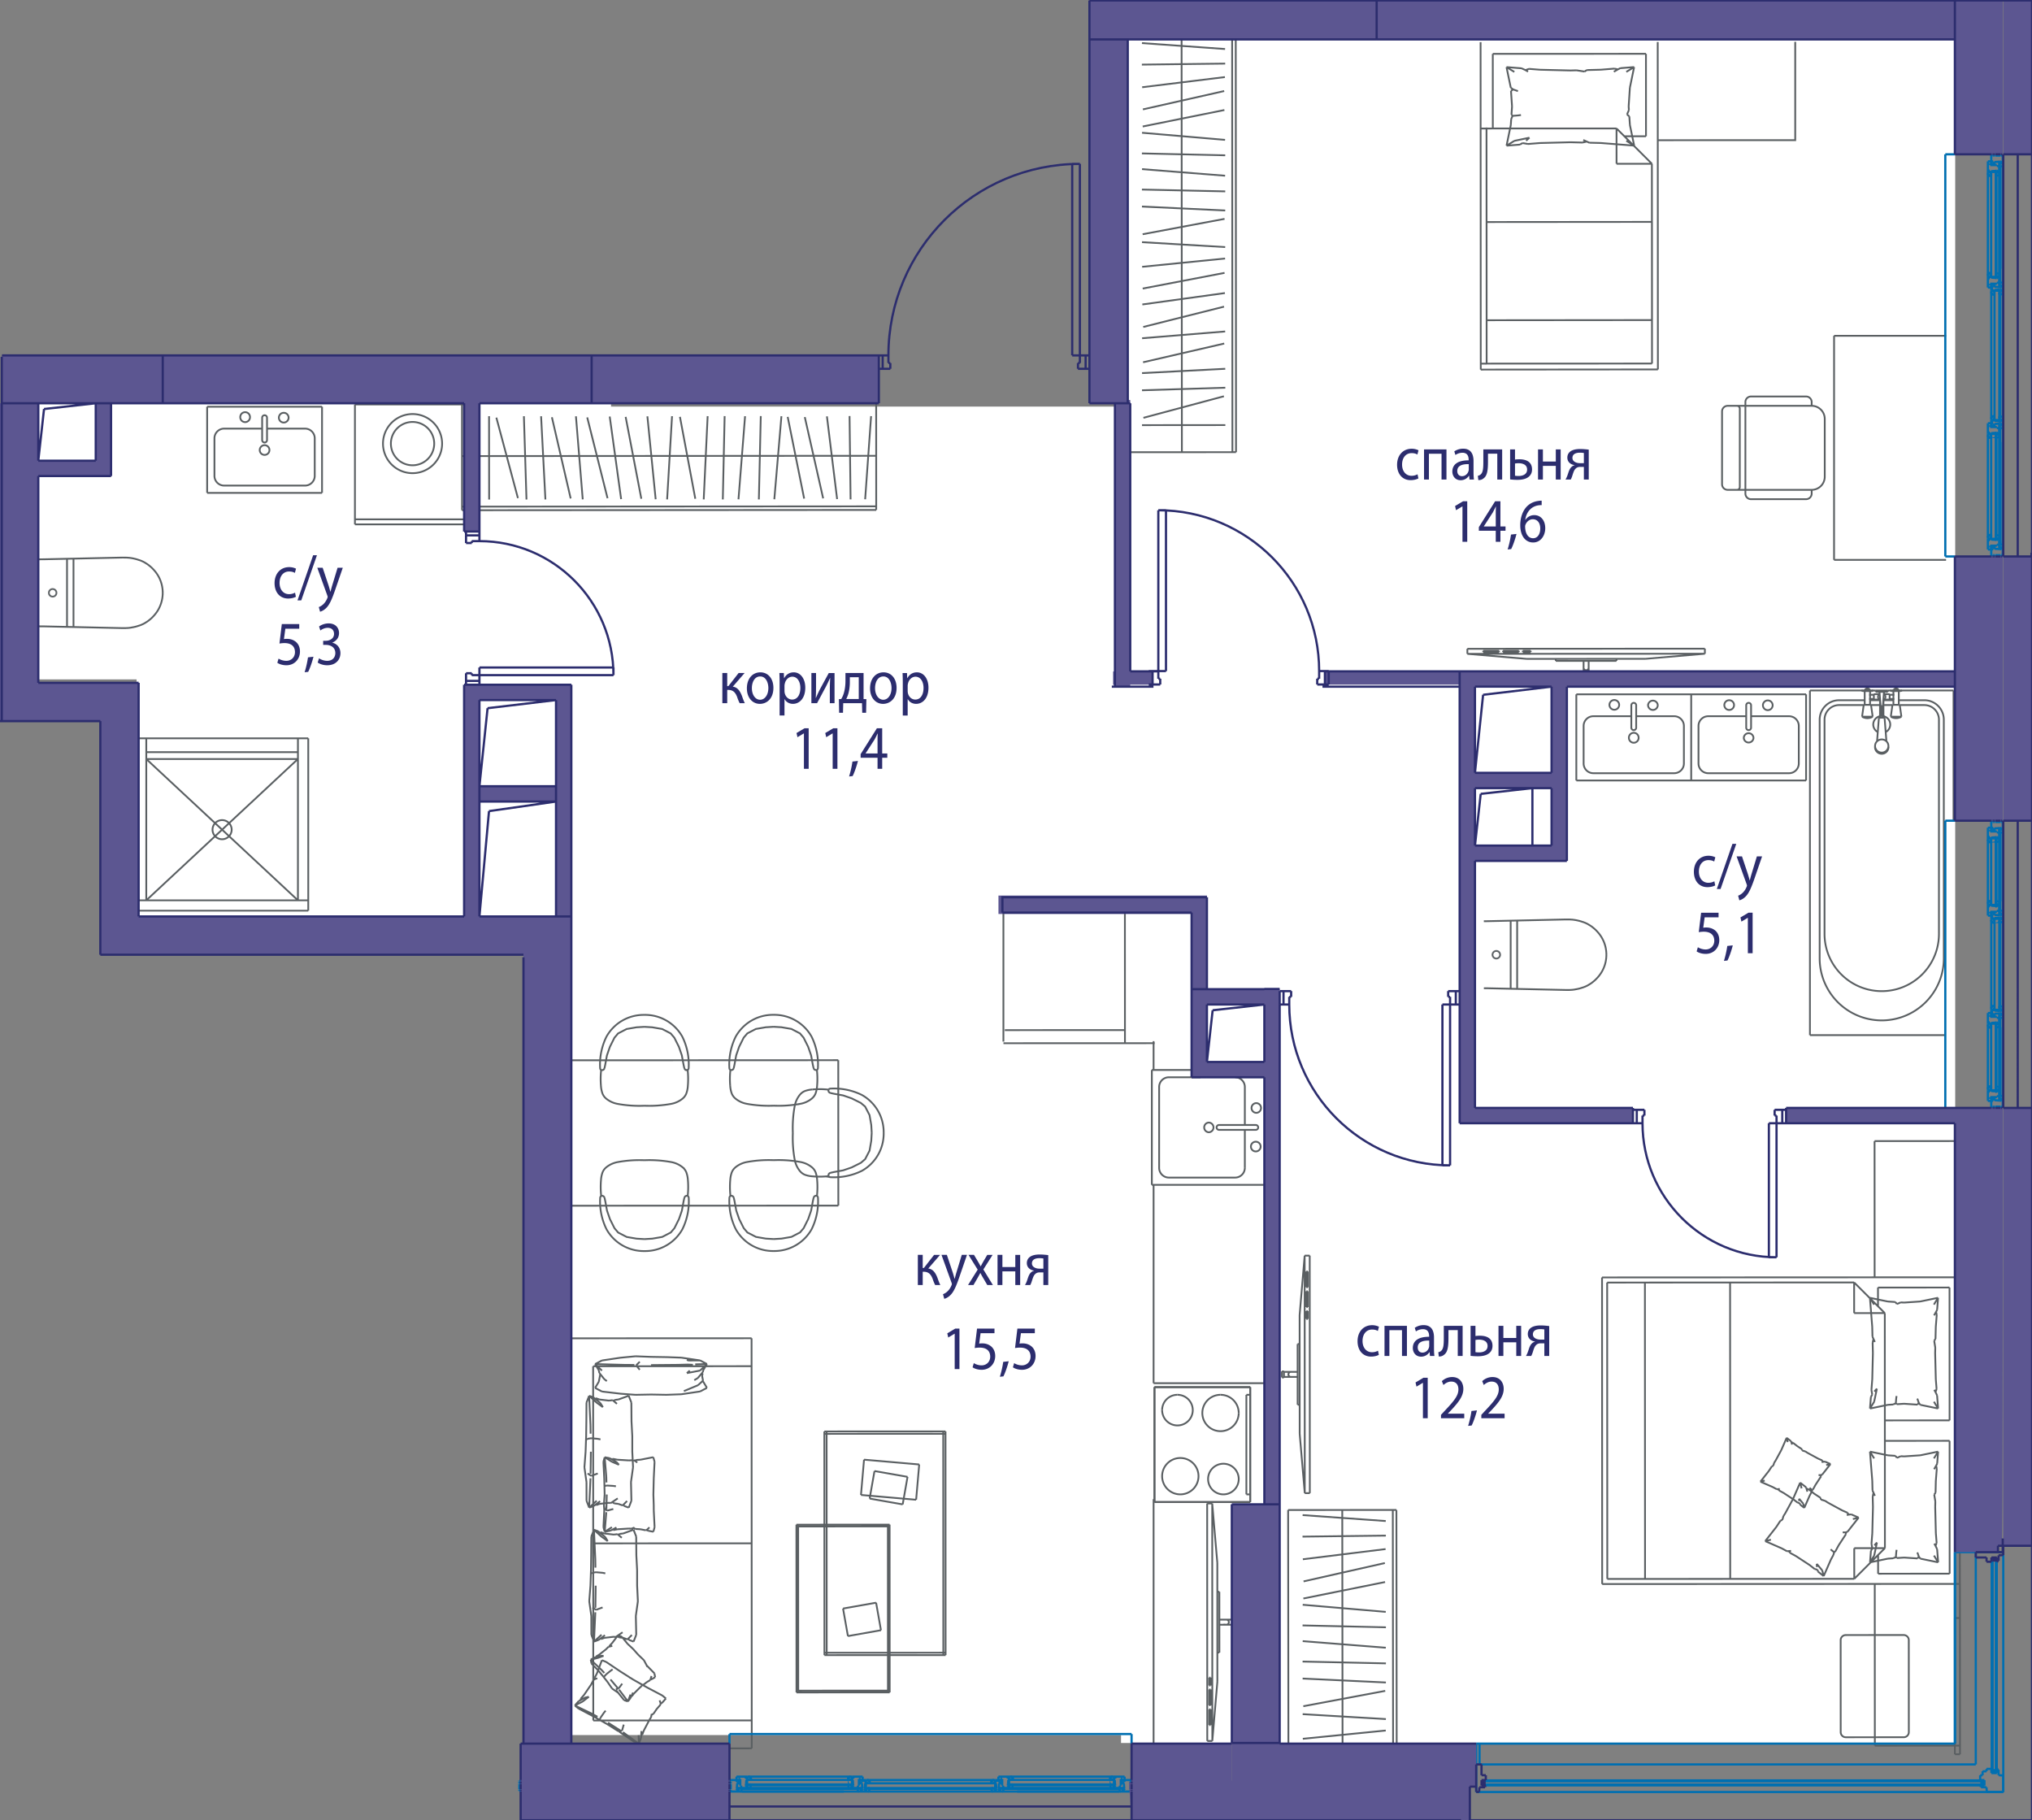 <svg version="1.1" xmlns="http://www.w3.org/2000/svg" xmlns:xlink="http://www.w3.org/1999/xlink" viewBox="0 0.147 228.433 204.61"><rect x="0" y="0.147" width="228.433" height="204.61" fill="#808080" stroke="none"/><path fill-rule="evenodd" clip-rule="evenodd" fill="#FFF" d="M126.023 3.185v42.667H68.689v-.89H3.8v31.556h11.556v28H63.8v90.667h62.223v.889H219.8V3.185z"></path><path fill="none" stroke="#5A5F62" stroke-width=".2" stroke-miterlimit="10" d="M203.469 116.507h15.22m.923-24.107V77.763m0 0h-5.935m-.08 0h-.14m-.663 0h-.08m-.081 0h-.413m-1.36 0h-.411m-.081 0h-.08m-.662 0h-.141m-.081 0h-5.935m0 0v38.744m15.05-35.463v26.827m-13.957 0a6.978 6.978 0 1 0 13.957 0m-13.957 0V81.044m2.188-2.187a2.188 2.188 0 0 0-2.188 2.187m2.188-2.187h2.875m.603 0h1.119m.387 0h1.12m.603 0h2.875m2.187 2.187c0-1.208-.98-2.187-2.187-2.187m-4.996 1.799a.957.957 0 0 0-.241 1.78m.892.001a.957.957 0 0 0-.238-1.78"></path><path fill="none" stroke="#5A5F62" stroke-width=".2" stroke-miterlimit="10" d="M205.11 105.13a6.431 6.431 0 0 0 12.862 0M205.11 81.044v24.085m1.64-25.726a1.64 1.64 0 0 0-1.64 1.64m11.222-1.64h-2.765m-.824 0h-1.009m-.387 0h-1.009m-.824 0h-2.765m11.223 1.641a1.64 1.64 0 0 0-1.64-1.64m1.64 25.726V81.043m-7.873-3.397v-.14m-.345-.001v.141m.345-.141h-.024m-.298 0h-.023m0 0h.345m3.228.141v-.14m-.344-.001v.141m.344-.141h-.023m-.298 0h-.023m0 0h.344m-1.608 1.355.014-.008.015-.008.014-.009.014-.01.014-.009.013-.01.013-.01.012-.012.012-.012.012-.012.01-.013.01-.013.01-.013.01-.014.009-.014.008-.015.008-.015.007-.015.006-.015.006-.016.005-.016.004-.016.004-.016.003-.017.003-.016.002-.017v-.017l.001-.016v-.034l-.002-.016-.002-.017-.003-.016-.004-.017-.004-.016-.005-.016-.005-.016-.006-.015-.007-.016-.007-.015-.008-.014-.008-.015-.01-.014-.009-.014-.01-.013-.01-.013-.012-.012-.011-.012-.012-.012-.013-.01-.013-.011-.013-.01m-.479-.005-.014.01-.013.01-.013.01-.012.012-.012.011-.011.012-.011.013-.01.013-.01.014-.01.014-.009.014-.008.014-.007.015-.007.015-.007.016-.005.016-.005.015-.005.017-.004.016-.003.016-.002.017-.002.016-.001.017-.001.017v.016l.001.017.002.017.002.016.002.017.004.016.004.016.005.016.005.016.006.016.007.015.007.015.008.015.008.014.01.014.009.014.01.013.01.013.012.013.011.012.013.011.012.011.013.01.013.01.014.01.014.01.015.007.015.008m.304 1.939v-.115m-.237.001v.114m.355.07v-.115m-.473.001v.114m.236-.09c-.065 0-.118.009-.118.02 0 .011.053.02.119.02"></path><path fill="none" stroke="#5A5F62" stroke-width=".2" stroke-miterlimit="10" d="M211.54 80.815c.066 0 .119-.01.119-.02 0-.012-.053-.021-.118-.021m.083-.08c.047-.008.047-.021 0-.03a.518.518 0 0 0-.083-.005m-.001 0c-.065 0-.118.009-.118.02 0 .006.013.01.035.015m.313.066c.03-.02-.032-.041-.145-.049m-.169 0c-.113.008-.175.029-.144.05m.315-.081v-1.124m-.173 0v1.123m.173-1.123c0-.008-.038-.015-.086-.015m-.001-.001c-.047 0-.086.008-.086.016m-.604-1.793v.15m1.382.001v-.15m-.946.15.125 1.642m.259 0 .125-1.642m.436 0h-.44m-.001 0h-.25m0 0h-.249m0 0h-.44m-.001-.151h.441m0 0h.25m-.001 0h.25m0 0h.441m-.691.151v-.15m-.129 1.792c0 .006.014.012.038.016m.183 0c.024-.004.038-.01.038-.016"></path><path fill="none" stroke="#5A5F62" stroke-width=".2" stroke-miterlimit="10" d="M211.67 79.556c0-.013-.058-.023-.13-.023-.07 0-.129.01-.129.023m-.086 1.066v.255m.431 0v-.255m-.323-.032c-.067.007-.108.019-.108.032m.431 0c0-.013-.041-.025-.108-.032m-.861 3.415v.131m1.507 0v-.13m-.227-.527-.204-2.603m-.645 0-.203 2.6m1.279.529c0-.41-.337-.742-.753-.742s-.754.332-.754.742m0 0c0 .41.338.742.754.742s.753-.332.753-.742"></path><path fill="none" stroke="#5A5F62" stroke-width=".2" stroke-miterlimit="10" d="M210.787 84.136c0 .41.338.742.754.742s.753-.332.753-.742m-.431-3.259c0-.031-.144-.056-.322-.056s-.323.025-.323.056m-1.701-1.499-.187 1.332m1.193 0-.188-1.332m-.409 1.495h-.047l-.046-.004-.047-.004-.046-.007-.046-.008-.046-.01-.045-.012-.045-.014-.044-.016-.044-.017-.043-.02-.042-.02-.04-.023-.015-.008m1.193 0-.041.023-.042.022-.042.02-.044.017-.044.016-.044.015-.045.013-.046.01-.046.01-.046.007-.047.005-.047.004-.046.001h-.017m0-1.495h-.409m.818 0h-.409m-.566 1.332h.566m0 0h.567m.079-2.947-.013.009-.014.007-.014.008-.014.006-.014.006-.015.006-.015.005-.015.004-.015.004-.015.003-.016.003-.015.002-.016.001h-.015m-.87.001h-.016l-.015-.002-.016-.001-.016-.002-.015-.003-.015-.003-.015-.005-.015-.004-.015-.005-.015-.006-.014-.007-.014-.007-.014-.007-.013-.008m1.069.06h-.198m-.472 0h-.184m-.007 0h.854m.222-.065h-.123m-.066 0h-.077m-.696 0h-.14m-.066 0h-.123m-.001 0h1.292m2.152.065h-.015l-.016-.002-.015-.001-.016-.002-.015-.003-.016-.003-.015-.005-.015-.004-.014-.005-.015-.006-.014-.007-.014-.007-.014-.007-.013-.008m1.283-.005-.013.009-.013.007-.014.008-.014.006-.015.006-.014.006-.015.005-.015.004-.015.004-.016.003-.015.003-.016.002-.015.001h-.016m-.009.001h-.197m-.472 0h-.184m-.008 0h.854m.222-.065h-.123m-.065 0h-.14m-.697 0h-.077m-.065 0h-.124m.001 0h1.29m-.049 2.947-.187-1.332m-.818 0-.187 1.332m1.192 0-.04.023-.042.022-.043.02-.043.017-.044.016-.045.015-.045.013-.045.01-.046.01-.047.007-.046.005-.047.004-.047.001h-.016m0 0h-.047l-.047-.004-.046-.004-.047-.007-.046-.008-.046-.01-.045-.012-.045-.014-.044-.016-.043-.017-.043-.02-.042-.02-.041-.023-.014-.008m1.005-1.332h-.409m0 0h-.409m.409 1.332h.567m-1.134 0h.567m-.182-2.466h-.546m0 .474h.546m-2.319-.474h-.545m0 .474h.545m1.773-.538h-.633m-.507 0h-.633m0 .603h.633m.507 0h.633m-1.773 0v-.603m1.773.603v-.603m-1.08 1.162v-.486m.387-.008v.485m-.387.009v1.265m.387 0v-1.265m1.723.036v-1.583m0-.025v-.124m-.603 0v.117m0 .043v1.572m-2.626 0v-1.572m0-.043v-.117m-.603 0v.124m0 .025v1.583m3.229-1.732h.603m-3.832 0h.603M23.287 55.552v-9.686m12.915 9.686H23.287m12.915-9.686v9.686m-12.915-9.686h12.915m-4.852 1.231a.547.547 0 1 0 1.094 0m0 0a.547.547 0 0 0-1.094 0m-1.332 1.23h4.27m-4.817 1.289a.273.273 0 0 0 .547 0m-.547-2.519v2.519m.547-2.519v2.519m0-2.519a.273.273 0 0 0-.547 0m-2.461-.047a.547.547 0 1 0 1.094 0m0 0a.547.547 0 1 0-1.093 0m8.371 2.37c0-.604-.49-1.093-1.094-1.093m0 6.405c.604 0 1.094-.49 1.094-1.093m-11.275 0c0 .604.49 1.093 1.094 1.093m-.001-6.405c-.603 0-1.093.49-1.093 1.093m1.093-1.093h4.271m-5.364 5.312V49.42m10.181 5.312h-9.087m10.181-5.312v4.219m-6.184-2.879a.547.547 0 0 0 1.093 0m0 0a.547.547 0 1 0-1.093 0m160.923 37.122v-9.686m12.915 9.686H190.12m12.916-9.686v9.686m-12.915-9.686h12.915m-4.852 1.231a.547.547 0 1 0 1.094 0m0 0a.547.547 0 1 0-1.094 0m-1.332 1.23h4.27m-4.817 1.289a.273.273 0 1 0 .547 0m-.547-2.519v2.519m.547-2.519v2.519m0-2.519a.273.273 0 0 0-.547 0m-2.46-.046a.547.547 0 1 0 1.093 0m0 0a.547.547 0 0 0-1.093 0m8.371 2.369c0-.604-.49-1.093-1.094-1.093m0 6.405c.604 0 1.094-.49 1.094-1.093m-11.275 0c0 .604.49 1.093 1.094 1.093m0-6.405c-.604 0-1.094.49-1.094 1.093m1.094-1.093h4.27m-5.364 5.312V81.75m10.181 5.312h-9.087m10.181-5.312v4.219m-6.184-2.879a.547.547 0 0 0 1.093 0m0 0a.547.547 0 0 0-1.093 0M23.892 93.41a1.076 1.076 0 1 1 2.152 0 1.076 1.076 0 0 1-2.152 0zm9.6-7.943-17.047 15.885m17.047 0L16.445 85.467m0 15.885h-.861m17.908 0h1.162m-18.209-16.66h17.047m-17.047.775v-2.324m17.047 2.324v-2.324m-17.047 18.209V85.467m0 0h17.047m0 0v15.885m0 0H16.445m-.861 1.163h19.07m0 0V83.143m0 0h-19.07m.861 18.209V85.467m0 0h17.047m0 0v15.885m0 0H16.445m113.043 19.07h5.47m-5.47 12.915v-12.915m12.915 12.915h-12.915m12.915-12.095v12.095m-1.231-4.852a.547.547 0 0 0 0 1.094m0 0a.547.547 0 0 0 0-1.094m-1.23-1.332v4.27m-2.903-4.817a.273.273 0 1 0 0 .547m4.133-.547h-4.133m4.133.547h-4.133m4.133 0a.273.273 0 1 0 0-.547m.046-2.46a.547.547 0 0 0 0 1.093m0 .001a.547.547 0 1 0 0-1.094m-2.369 8.371c.604 0 1.093-.49 1.093-1.094m-9.634 0c0 .604.49 1.094 1.093 1.094m0-11.275c-.603 0-1.093.49-1.093 1.094m9.634 0c0-.604-.49-1.094-1.093-1.094m1.093 1.094v4.27m-8.541-5.364h3.556m-4.649 10.181v-9.087m8.541 10.181H131.4m4.495-6.184a.547.547 0 0 0 0 1.093m0 0a.547.547 0 0 0 0-1.093m41.312-38.451v-9.686m12.914 9.686h-12.914m12.914-9.686v9.686m-12.914-9.686h12.914m-4.851 1.231a.547.547 0 0 0 1.093 0m0 0a.547.547 0 0 0-1.093 0m-1.333 1.23h4.27m-4.817 1.289a.273.273 0 1 0 .547 0m-.547-2.519v2.519m.547-2.519v2.519m0-2.519a.273.273 0 1 0-.546 0m-2.461-.046a.547.547 0 0 0 1.094 0m0 0a.547.547 0 0 0-1.094 0m8.371 2.369c0-.604-.49-1.093-1.093-1.093m0 6.405c.604 0 1.093-.49 1.093-1.093m-11.274 0c0 .604.49 1.093 1.093 1.093m0-6.405c-.604 0-1.093.49-1.093 1.093m1.093-1.093h4.27m-5.363 5.312V81.75m10.181 5.312h-9.088m10.181-5.312v4.219m-6.184-2.879a.547.547 0 1 0 1.094 0m-.001 0a.547.547 0 1 0-1.093 0m-53.433 34.095v3.237m0 12.915v22.293m0 13.041v27.918m0-40.959h13.453m-.411-34.388v34.388M39.902 45.61v13.484m0 0h12.273m0-13.484H39.902m12.273 12.915H39.902m4.041-8.512a2.435 2.435 0 1 1 4.87 0 2.435 2.435 0 0 1-4.87 0z"></path><path fill="none" stroke="#5A5F62" stroke-width=".2" stroke-miterlimit="10" d="M43.055 50.013a3.323 3.323 0 1 1 6.646 0 3.323 3.323 0 0 1-6.646 0zm86.728 106.061v12.915m0 0h10.763m0 0v-12.915m0 0h-10.763m9.471 2.906c0-1.13-.915-2.045-2.045-2.045"></path><path fill="none" stroke="#5A5F62" stroke-width=".2" stroke-miterlimit="10" d="M137.21 156.935a2.045 2.045 0 1 0 2.044 2.045m-6.888-2.045c-.95 0-1.722.77-1.722 1.722"></path><path fill="none" stroke="#5A5F62" stroke-width=".2" stroke-miterlimit="10" d="M130.644 158.657a1.722 1.722 0 1 0 1.722-1.722m5.166 11.193c.951 0 1.722-.771 1.722-1.722m0 0a1.722 1.722 0 1 0-1.722 1.722m-6.888-2.045c0 1.13.916 2.045 2.045 2.045m7.426-11.193h.43m-.43 11.193v-11.193m.431 11.193h-.43m.43.861h-10.763m10.763-12.915v12.915m-10.763-12.915h10.763m-10.763 12.915v-12.915m2.907 12.054a2.045 2.045 0 1 0-2.046-2.045M8.263 70.595v-7.619m-.729.006v7.608M5.9 66.355h.02m-.04.002.02-.002m-.04.004.02-.002m-.04.005.02-.003m-.04.007.02-.004m-.04.009.02-.005m-.04.012.02-.007m-.04.014.02-.007m-.039.015.02-.008m-.039.018.019-.01m-.039.02.02-.01m-.038.022.018-.012m-.037.025.019-.013m-.036.026.017-.013m-.034.028.017-.015m-.033.029.016-.014m-.031.031.015-.016m-.03.033.014-.017m-.028.035.014-.018m-.026.036.012-.018m-.024.036.012-.018m-.022.038.01-.02m-.02.039.01-.02m-.018.04.008-.02m-.015.04.007-.02m-.014.04.007-.02m-.012.04.005-.02m-.009.04.004-.02m-.007.04.003-.02m-.006.04.003-.02m-.003.039v-.02m-.001.039v-.019m.001.038-.001-.019m.001.039v-.02m.003.04-.003-.02m.006.04-.003-.02m.007.04-.004-.02m.009.04-.005-.02m.012.04-.007-.02m.014.04-.007-.02m.015.04-.008-.02m.018.039-.01-.02m.02.039-.01-.019m.022.037-.012-.018m.024.037-.012-.018m.026.036-.014-.018m.029.035-.015-.017m.03.033-.016-.016m.032.031-.016-.015m.033.03-.017-.015m.034.028-.017-.013m.036.026-.019-.013m.037.024-.018-.011m.037.022-.019-.01m.039.019-.02-.01m.039.019-.019-.009m.039.016-.02-.007m.04.014-.02-.007m.04.011L5.8 67.2m.04.009-.02-.005m.04.008-.02-.003m.04.005-.02-.002m.04.003h-.02m.04.001H5.9m.038-.001H5.92m.038-.001-.02.001m.04-.003-.02.002m.04-.005-.02.003m.04-.008-.02.005m.04-.009-.02.004m.04-.011-.02.006m.04-.013-.02.007m.039-.016-.02.009m.04-.018-.02.01m.039-.021-.02.01m.039-.021-.019.011m.037-.024-.018.013m.035-.026-.017.013m.034-.028-.016.015m.033-.03-.017.015m.032-.031-.015.016m.029-.033-.014.017m.028-.034-.014.017m.027-.037-.013.02m.024-.038-.011.019m.022-.038-.01.02m.019-.039-.01.019m.019-.039-.009.02m.016-.04-.008.02m.014-.04-.006.02m.011-.04-.005.02m.01-.04-.005.02m.008-.04-.003.02m.005-.04-.002.02m.004-.039-.002.019m.002-.039v.02m0-.039v.02m-.002-.039.001.02m-.003-.04.002.02m-.005-.04.003.02m-.008-.04.005.02m-.01-.04.005.02m-.011-.04.006.02m-.013-.04.007.02m-.016-.04.009.02m-.018-.039.01.02m-.021-.04.01.02m-.021-.038.011.018m-.024-.036.013.018m-.027-.036.014.018m-.028-.035.014.017m-.029-.034.015.017m-.032-.031.017.015m-.034-.03.017.015m-.034-.028.018.013m-.036-.026.018.013m-.037-.025.019.012m-.038-.022.02.01m-.04-.02.02.01m-.039-.018.02.008m-.04-.015.02.007m-.04-.014.02.007m-.04-.012.02.005m-.04-.009.02.004m-.04-.007.02.003m-.04-.005.02.002m-.04-.004.02.002m-.038-.002h.018m-1.529 4.197-.104-.014m.576.016-.472-.002m9.334.198-8.862-.196m9.299.193-.437.003m.663-.016-.225.013m.339-.023-.114.01m.23-.024-.115.014m.577-.098-.462.085m.707-.147-.245.062m.687-.203-.442.141m.657-.232-.215.09m.425-.194-.21.104m.607-.351-.398.247m.763-.54-.365.293m.533-.456-.168.163m.357-.365-.189.202m.35-.395-.161.193m.311-.398-.15.204m.284-.417-.135.213m.255-.435-.12.222M18 68.26l-.106.23m.195-.465-.09.236m.164-.478-.074.242m.131-.487-.057.245m.099-.494-.041.249m.066-.5-.025.25m.033-.503-.008.253m0-.505.008.252m-.033-.503.025.251m-.067-.5.042.249m-.099-.495.058.246m-.132-.487.074.241M18 65.31l.089.236m-.195-.466.105.23m-.225-.451.12.222m-.254-.436.134.214m-.284-.418.15.204m-.311-.397.162.193m-.351-.395.189.202m-.358-.365.169.163m-.534-.456.365.293m-.762-.54.397.247M16 63.24l.209.103m-.424-.195.215.091m-.657-.232.442.141m-.687-.203.245.062m-.476-.11.23.048m-.461-.085.231.037m-.347-.049.116.013m-.23-.023.115.01m-.341-.023.226.013m-.664-.016.438.003m-9.31.192 8.872-.195m-9.437.197.564-.002m165.687 48.259v-7.619m-.729.006v7.608m-1.634-4.235h.02m-.039.001h.02m-.04.003.02-.003m-.04.006.02-.003m-.04.007.02-.004m-.04.009.02-.005m-.04.012.02-.007m-.04.014.02-.007m-.04.015.02-.008m-.039.018.02-.01m-.039.02.019-.01m-.038.022.019-.012m-.037.024.018-.012m-.036.026.018-.014m-.035.028.017-.014m-.033.03.016-.016m-.031.032.015-.016m-.03.033.015-.017m-.028.034.013-.017m-.026.035.013-.018m-.025.038.012-.02m-.022.038.01-.019m-.02.039.01-.02m-.018.04.008-.02m-.015.04.007-.02m-.014.04.007-.02m-.012.04.005-.02m-.009.04.004-.02m-.007.04.003-.02m-.005.04.002-.02m-.004.039.002-.02m-.002.039v-.019m0 .038v-.019m.002.039-.002-.02m.004.04-.002-.02m.005.04-.003-.02m.007.04-.004-.02m.009.04-.005-.02m.012.04-.007-.02m.014.04-.007-.02m.015.039-.008-.02m.018.04-.01-.02m.02.039-.01-.02m.022.039-.012-.019m.025.037-.013-.018m.026.036-.013-.018m.028.034-.015-.016m.03.032-.015-.016m.031.032-.016-.015m.033.029-.017-.014m.035.028-.018-.014m.036.027-.018-.013m.036.024-.018-.011m.038.022-.02-.01m.039.019-.02-.01m.04.018-.02-.008m.04.016-.02-.008m.04.014-.02-.006m.04.011-.02-.005m.04.01-.02-.005m.04.008-.02-.003m.04.005-.02-.002m.039.003-.02-.001m.039.002h-.019m.039-.001h-.02m.039-.001-.02.001m.039-.003-.019.002m.039-.005-.02.003m.04-.008-.02.005m.04-.01-.02.005m.04-.011-.02.006m.04-.014-.02.008m.04-.016-.02.008m.04-.017-.02.01m.04-.021-.02.01m.038-.021-.019.011m.037-.024-.018.013m.036-.027-.018.014m.034-.028-.016.014m.033-.03-.016.016m.031-.032-.015.017m.03-.033-.015.016m.028-.034-.013.018m.026-.036-.013.018m.024-.037-.011.019m.022-.038-.01.02m.019-.04-.01.02m.019-.039-.009.02m.016-.04-.007.02m.013-.04-.006.02m.011-.04-.005.02m.01-.04-.005.02m.008-.04-.003.02m.005-.04-.002.02m.003-.04v.02m.001-.039v.02m-.001-.039v.02m-.001-.039.001.019m-.003-.039.002.02m-.005-.04.003.02m-.008-.04.005.02m-.01-.04.005.02m-.011-.04.006.02m-.013-.04.007.02m-.016-.04.009.02m-.018-.04.01.02m-.021-.038.01.018m-.021-.038.011.02m-.024-.038.013.019m-.026-.036.013.017m-.028-.034.015.017m-.03-.033.015.016m-.032-.032.017.016m-.033-.03.017.014m-.035-.028.018.014m-.036-.026.018.012m-.036-.024.018.012m-.038-.022.02.01m-.04-.02.02.01m-.04-.018.02.008m-.04-.015.02.007m-.04-.014.02.007m-.04-.012.02.005m-.04-.009.02.004m-.04-.007.02.003m-.039-.006.02.003m-.039-.004.02.001m-.04-.001h.02m-1.058 4.199-.36-.002m9.222.197-8.862-.195m9.3.193-.438.002m.664-.015-.226.013m.34-.023-.114.01m.23-.023-.116.013m.577-.098-.462.085m.707-.147-.245.062m.687-.203-.442.141m.657-.232-.215.09m.424-.194-.209.104m.607-.351-.398.247m.763-.54-.365.293m.533-.456-.168.163m.357-.365-.189.202m.351-.396-.162.194m.31-.398-.148.204m.283-.417-.135.213m.256-.436-.12.223m.225-.452-.106.23m.195-.465-.09.235m.164-.477-.074.242m.132-.487-.058.245m.099-.494-.041.249m.066-.501-.025.252m.033-.504-.008.252m0-.504.008.252m-.033-.503.025.25m-.066-.499.041.249m-.099-.495.058.246m-.132-.487.074.241m-.163-.478.09.237m-.196-.466.106.23m-.226-.451.12.221m-.255-.435.135.214m-.283-.418.148.204m-.31-.397.162.193m-.351-.395.189.202m-.357-.365.168.163m-.533-.457.365.294m-.763-.54.398.246m-.607-.35.21.104m-.425-.194.215.09m-.657-.232.442.141m-.687-.203.245.062m-.476-.11.231.048m-.461-.084.23.036m-.346-.049.115.013m-.229-.024.114.01m-.34-.022.225.012m-.663-.015.438.003m-9.311.192 8.873-.195m-9.223.196.35-.001m-54.359-1.251v14.783m13.656-14.55.004 8.593m3.336 6.137-16.99.006m13.657-.006-.006-14.73m-13.496 13.263 13.501-.006m-13.501-13.327 13.501-.006m92.31-64.709h-8.395m-4.198 0h12.593m0 25.185h-12.593m0 0V37.895m-10.599 8.185a.315.315 0 0 0-.315-.315m.001 9.445a.315.315 0 0 0 .314-.315m-.314-9.13h8.395m-8.395 9.445h-1.05m0-9.445a.63.63 0 0 0-.63.63m0 8.185c0 .348.282.63.63.63m1.364-.315V46.08m-1.994 8.5v-8.185m10.075-1.05a.63.63 0 0 0-.63-.63m0 11.545a.63.63 0 0 0 .63-.63m0-9.865v-.42m0 9.865v.42m-7.451 0c0 .347.282.63.63.63m-.001-11.544a.63.63 0 0 0-.63.63m.63-.63h6.192m-6.192 11.544h6.192m2.099-9.026a1.47 1.47 0 0 0-1.47-1.469m.001 9.445a1.47 1.47 0 0 0 1.469-1.47m-10.914-7.975h1.05m9.864 1.469v6.507m-1.469 1.469h-8.396m.945.42V45.345m-39.2 151.602-.032-27.068m0 0-12.173.005m0 0 .032 27.069m-.001 0 12.174-.006m-.405.001-.032-27.07m-5.649 27.072-.033-27.069m4.828 26.405-9.201 1.763m9.26-3.376-9.322.93m9.337-2.217-9.353-.553m9.28-2.616-9.208 1.726m9.282-2.671-9.358-.442m9.361-1.705-9.366-.205m9.352-1.556-9.34-.74m9.353-1.553-9.367-.213m9.35-1.523-9.335-.799m9.258-2.555-9.183 1.85m9.16-3.985-9.139 2.063m9.218-3.633-9.298 1.146m9.332-2.66-9.368.115m9.355-1.753-9.344-.667M84.51 196.68l-.02-46.102m0 0-20.956.008m0 0 .02 46.103m0 0 20.956-.01m-.002-3.143-17.812.008m17.795-39.824-17.812.008m.017 39.816-.017-39.816M84.5 173.629l-17.812.007m8.172 17.435-.43.492m.031-.826.399.334m-1.67 2.119-.161.24m.793-1.169-.361.532m-.675-2.939 1.675.883m-3.231-1.761 1.556.878m.243 3.576-.654 1.251m-.306.813-.25.665m0 0-.026-.958m.582-.52-.183.485m-.373.993-1.785-1.298m-3.171-6.144.245-.47m0 .001.557-1.478m0 0 .483.193m1.571 1.057-1.57-1.057m-3.525 4.895.414-.475m.442.044-.856.43m.665-.762.373-.427m0 0 .793-1.168m.715 3.627-.558-.312m0 0-1.988-.957m5.124 2.821-1.396-.89m-.459-1.115.188-.231m-.188.231-.394.574m-2.019-1.821.72-.548m.255-1.379.262-.503m-1.679 2.386.74-.414m-.001 0 .07-.023m.353-.066-.423.089m-.516.289.028-.163m1.86-2.288-.218.061m-.214.129.214-.129m3.773-.224.166.126m-1.151-.75.985.624m.09.068.044.017m0 0 .391.247m.84 6.518.042-.759m1.157-1.932-.077.388m1.056-1.417-.425.487m.442-.671-.109-.309m.109.309-.017.184m.01-.108.173-.103m-3.095 4.403.484.193m.265-.944.108-.049m-.857.8-1.57-1.058m-.262-.166-1.248-.79m1.51.956-.204-.155m.373-.08-.27.098m-5.04-2.913.399.334m0 0 1.674.883m.768.432.79.445m-.91-.512-.648-.365m2.806 1.667.161.03m-2.228-1.334.029.07m.034-.26-.063.19m-.091.002.105.032m-.587-4.755-.022.206m6.406 3.986.214-.116m-3.34 1.214-.187.666m4.926-3.602-.43.492m.031-.826.399.334m-1.67 2.119-.161.24m.793-1.169-.361.532m-.675-2.939 1.675.883m-3.231-1.761 1.556.878m.243 3.576-.654 1.251m-.306.813-.25.665m0 0-.026-.958m.582-.52-.183.485m-.373.993-1.785-1.298m-3.171-6.144.245-.47m0 .001.557-1.478m0 0 .483.193m1.571 1.057-1.57-1.057m-3.525 4.895.414-.475m.442.044-.856.43m.665-.762.373-.427m0 0 .793-1.168m.715 3.627-.558-.312m0 0-1.988-.957m5.124 2.821-1.396-.89m-.459-1.115.188-.231m-.188.231-.394.574m-2.019-1.821.72-.548m.255-1.379.262-.503m-1.679 2.386.74-.414m-.001 0 .07-.023m.353-.066-.423.089m-.516.289.028-.163m1.86-2.288-.218.061m-.214.129.214-.129m3.773-.224.166.126m-1.151-.75.985.624m.09.068.044.017m0 0 .391.247m.84 6.518.042-.759m1.157-1.932-.077.388m1.056-1.417-.425.487m.442-.671-.109-.309m.109.309-.017.184m.01-.108.173-.103m-3.095 4.403.484.193m.265-.944.108-.049m-.857.8-1.57-1.058m-.262-.166-1.248-.79m1.51.956-.204-.155m.373-.08-.27.098m-5.04-2.913.399.334m0 0 1.674.883m.768.432.79.445m-.91-.512-.648-.365m2.806 1.667.161.03m-2.228-1.334.029.07m.034-.26-.063.19m-.091.002.105.032m-.587-4.755-.022.206m6.406 3.986.214-.116m-3.34 1.214-.187.666M78.7 153.07l-1.485-.07m0 0 .21.093m-9.755 3.473-.77-.405m2.875.653 1.66.122m0 0 1.751-.033m-3.411-.089-2.105-.248m-.229-1.746-.122.638m.001 0-.42.703m11.802.4-2.105.313m0 0-1.66.06m4.535-.779-.77.406m-3.765.374-1.75-.032m6.285-.748-.42-.702m-.021-.108-.562.513m-7.153-2.279-1.122-.01m0 .001-3.296-.088m0 0 .77.733m-.251.479.024.127m-.543-1.339.42.702m.001 0 .056.294m12.096-1.002-1.314.036m.544.698.77-.734m-2.111.058-1.185.033m0 0-2.99.027m5.261 1.458.566-.669m0 0 .04-.204m-.001 0 .42-.703m-2.59 3.044 1.588-.662m.562-.513-.101-.529m-.88.475.396-.239m.255-.842-1.486.288m0 0 .328-.28m.35-.653-.533-.03m-5.445.587-.399-.5m-3.569 1.57.274.201m-.846-.915.572.714m11.043.191.062.07m-9.279-2.69-2.105.313m3.765-.472-1.66.16m-2.105.312-.77.406m6.286-.811-1.75-.067m-4.017 2.09.07-.077m11.984-1.141-.77-.405m-3.765-.371 1.66.06m-3.412-.089 1.752.03m1.66.059 2.105.31m.283 1.463-.054.283m.054-.283-.052-.055m-1.39-1.4-.327-.077m1.485.069-1.158.008m-6.026.544.399-.4m5.627-.144-.117.015m1.275-.023-1.485-.07m0 0 .21.093m-9.755 3.473-.77-.405m2.875.653 1.66.122m0 0 1.751-.033m-3.411-.089-2.105-.248m-.229-1.746-.122.638m.001 0-.42.703m11.802.4-2.105.313m0 0-1.66.06m4.535-.779-.77.406m-3.765.374-1.75-.032m6.285-.748-.42-.702m-.021-.108-.562.513m-7.153-2.279-1.122-.01m0 .001-3.296-.088m0 0 .77.733m-.251.479.024.127m-.543-1.339.42.702m.001 0 .056.294m12.096-1.002-1.314.036m.544.698.77-.734m-2.111.058-1.185.033m0 0-2.99.027m5.261 1.458.566-.669m0 0 .04-.204m-.001 0 .42-.703m-2.59 3.044 1.588-.662m.562-.513-.101-.529m-.88.475.396-.239m.255-.842-1.486.288m0 0 .328-.28m.35-.653-.533-.03m-5.445.587-.399-.5m-3.569 1.57.274.201m-.846-.915.572.714m11.043.191.062.07m-9.279-2.69-2.105.313m3.765-.472-1.66.16m-2.105.312-.77.406m6.286-.811-1.75-.067m-4.017 2.09.07-.077m11.984-1.141-.77-.405m-3.765-.371 1.66.06m-3.412-.089 1.752.03m1.66.059 2.105.31m.283 1.463-.054.283m.054-.283-.052-.055m-1.39-1.4-.327-.077m1.485.069-1.158.008m-6.026.544.399-.4m5.627-.144-.117.015m-6.198 31.584-.483-.174m.78-.597-.297.77m-2.01-.516-.216-.025m2.475-2.334.048 2.105m-1.464.351-.482-.056m1.898-2.4.232-1.66m-.085-1.751.085 1.751m-2.707 3.994-1.059.123m-.642.232-.525.188m0 0 .843-.77m.324.35-.383.138m-.784.282.148-3.296m4.597-8.508.015 2.105m-1.877-2.409.397-.046m0 0 1.167-.42m0-.001.297.77m.104 5.517v-1.748m-.088-1.663.088 1.663m-4.853-4.537.466.168m.377.602-.843-.77m.748.269.42.151m-.001 0 1.06.122m-2.062 3.713-.015-.959m0 0-.15-3.296m.16 8.769.035-2.482m.777-1.45.304.064m-.304-.064-.759-.065m.63-4.002.705.506m.678-.734.425-.05m0 0 .475.41m-2.66-.734.788.632m.294.476-.294-.476m-.585-.469.079-.062M67.3 184.49l.703-.53m1.214.2.77-.526m.551.795-.478-.172m.603.052.369-.377m-.369.377-.125.12m.049-.048.157.122m-4.271-2.7.005 2.105m0 0 .297.77m.721-.336.063.054m-1.318-4.253.133-1.751m-.133 1.751.232 1.66m.533-.695-.404-.27m.168-8.733-.297.77m-.014 2.105.014-2.104m-.038 3.764.024-1.66m-.024 1.66-.061 1.752m.131-1.385.096-.065m.382-.065-.382.065m3.057-4.372-.152.1m-.123 11.377.195.154m-1.835-3.364-.737.271m4.221 3.569-.483-.174m.78-.597-.297.77m-2.01-.516-.216-.025m2.475-2.334.048 2.105m-1.464.351-.482-.056m1.898-2.4.232-1.66m-.085-1.751.085 1.751m-2.707 3.994-1.059.123m-.642.232-.525.188m0 0 .843-.77m.324.35-.383.138m-.784.282.148-3.296m4.597-8.508.015 2.105m-1.877-2.409.397-.046m0 0 1.167-.42m0-.001.297.77m.104 5.517v-1.748m-.088-1.663.088 1.663m-4.853-4.537.466.168m.377.602-.843-.77m.748.269.42.151m-.001 0 1.06.122m-2.062 3.713-.015-.959m0 0-.15-3.296m.16 8.769.035-2.482m.777-1.45.304.064m-.304-.064-.759-.065m.63-4.002.705.506m.678-.734.425-.05m0 0 .475.41m-2.66-.734.788.632m.294.476-.294-.476m-.585-.469.079-.062M67.3 184.49l.703-.53m1.214.2.77-.526m.551.795-.478-.172m.603.052.369-.377m-.369.377-.125.12m.049-.048.157.122m-4.271-2.7.005 2.105m0 0 .297.77m.721-.336.063.054m-1.318-4.253.133-1.751m-.133 1.751.232 1.66m.533-.695-.404-.27m.168-8.733-.297.77m-.014 2.105.014-2.104m-.038 3.764.024-1.66m-.024 1.66-.061 1.752m.131-1.385.096-.065m.382-.065-.382.065m3.057-4.372-.152.1m-.123 11.377.195.154m-1.835-3.364-.737.271m3.679-11.492-.483-.174m.78-.597-.297.77m-2.01-.516-.216-.025m2.475-2.334.048 2.105m-1.465.351-.481-.056m1.898-2.4.232-1.66m-.085-1.751.085 1.751m-2.707 3.994-1.06.123m-.641.231-.525.19m0 0 .843-.771m.324.35-.383.138m-.784.283.147-3.297m4.597-8.508.016 2.105m-1.878-2.408.397-.047m0 0 1.167-.42m.001-.001.297.77m.104 5.517v-1.748m-.088-1.663.088 1.663m-4.853-4.537.465.168m.378.602-.843-.77m.748.269.419.151m0 0 1.059.122m-2.062 3.714-.014-.96m0 0-.15-3.296m.16 8.769.034-2.482m.778-1.45.304.064m-.304-.064-.759-.065m.63-4.002.705.506m.678-.734.425-.05m0 0 .475.41m-2.661-.734.788.632m.295.476-.295-.476m-.585-.469.08-.062m-.218 12.115.702-.53m1.215.201.769-.526m.551.795-.478-.172m.603.052.37-.377m-.37.377-.125.12m.05-.048.157.122m-4.272-2.7.005 2.105m0 0 .298.77m.72-.337.064.055m-1.318-4.253.132-1.75m-.132 1.75.231 1.66m.533-.694-.403-.272m.168-8.732-.297.77m-.015 2.106.015-2.105m-.038 3.765.023-1.66m-.023 1.66-.062 1.751m.131-1.385.097-.065m.382-.065-.382.065m3.056-4.371-.152.1m-.123 11.376.196.154m-1.836-3.364-.737.272m4.222 3.568-.483-.174m.78-.597-.297.77m-2.01-.516-.216-.025m2.475-2.334.048 2.105m-1.465.351-.481-.056m1.898-2.4.232-1.66m-.085-1.751.085 1.751m-2.707 3.994-1.06.123m-.641.231-.525.19m0 0 .843-.771m.324.35-.383.138m-.784.283.147-3.297m4.597-8.508.016 2.105m-1.878-2.408.397-.047m0 0 1.167-.42m.001-.001.297.77m.104 5.517v-1.748m-.088-1.663.088 1.663m-4.853-4.537.465.168m.378.602-.843-.77m.748.269.419.151m0 0 1.059.122m-2.062 3.714-.014-.96m0 0-.15-3.296m.16 8.769.034-2.482m.778-1.45.304.064m-.304-.064-.759-.065m.63-4.002.705.506m.678-.734.425-.05m0 0 .475.41m-2.661-.734.788.632m.295.476-.295-.476m-.585-.469.08-.062m-.218 12.115.702-.53m1.215.201.769-.526m.551.795-.478-.172m.603.052.37-.377m-.37.377-.125.12m.05-.048.157.122m-4.272-2.7.005 2.105m0 0 .298.77m.72-.337.064.055m-1.318-4.253.132-1.75m-.132 1.75.231 1.66m.533-.694-.403-.272m.168-8.732-.297.77m-.015 2.106.015-2.105m-.038 3.765.023-1.66m-.023 1.66-.062 1.751m.131-1.385.097-.065m.382-.065-.382.065m3.056-4.371-.152.1m-.123 11.376.196.154m-1.836-3.364-.737.272m6.983 6.279-.593-.116m.735-.398-.142.514m-2.468-.344-.266-.017m1.301.081-.592-.037m2.073-2.087.094 1.89m-.098-2.51-.039-1.167m.043 1.787-.003-.62m-2.779 2.663-1.3.082m-.789.155-.644.126m.001.001.811-.515m.621.233-.47.093m-.962.189.181-2.198m3.361-5.876.487-.03m.001-.001 1.432-.28m0 0 .143.513m-.093 1.891.093-1.89m-5.609-.512.571.111m.241.402-.812-.513m.918.179.515.1m0 .001 1.3.08m-2.532 2.477-.018-.64m.001 0-.184-2.197m.194 5.846.043-1.655m.732-.967.295.043m-.295-.043-.709-.043m.552-2.668.796.337m1.126-.49.521-.033m-2.684-.216.745.422m0 0 .051.049m.241.268-.292-.317m-.528-.299.13-.055m2.745.421-.204-.155m-.204-.118.204.118m2.03 3.123-.005.207m.032-1.373-.027 1.166m-.004.155v.003m.001 0-.01.463m-4.829 4.067.677-.354m2.021.001-.343.133m1.622.179-.587-.115m.74.035.253-.252m-.253.252-.153.08m.082-.043.17.092m-5.016-.396.143.514m.875-.246.087.058m-.971-4.003-.08 1.168m-.054 2.509.093-1.89m.001 0-.04-.62m.373.645-.273-.182m-.014-5.821-.143.514m0-.001.095 1.891m.022.863-.001.018m0 0 .022.906m-.025-1.044-.018-.743m.009 3.264-.046-.31m.046.31.053.153m-.04-2.554.04-.042m.246-.044-.246.044m-.044-.078.004.12m3.572-2.958-.18.082m-.128 7.553.207.12m-2.476-2.243-.682.181m5.183 2.378-.593-.116m.735-.398-.142.514m-2.468-.344-.266-.017m1.301.081-.592-.037m2.073-2.087.094 1.89m-.098-2.51-.039-1.167m.043 1.787-.003-.62m-2.779 2.663-1.3.082m-.789.155-.644.126m.001.001.811-.515m.621.233-.47.093m-.962.189.181-2.198m3.361-5.876.487-.03m.001-.001 1.432-.28m0 0 .143.513m-.093 1.891.093-1.89m-5.609-.512.571.111m.241.402-.812-.513m.918.179.515.1m0 .001 1.3.08m-2.532 2.477-.018-.64m.001 0-.184-2.197m.194 5.846.043-1.655m.732-.967.295.043m-.295-.043-.709-.043m.552-2.668.796.337m1.126-.49.521-.033m-2.684-.216.745.422m0 0 .051.049m.241.268-.292-.317m-.528-.299.13-.055m2.745.421-.204-.155m-.204-.118.204.118m2.03 3.123-.005.207m.032-1.373-.027 1.166m-.004.155v.003m.001 0-.01.463m-4.829 4.067.677-.354m2.021.001-.343.133m1.622.179-.587-.115m.74.035.253-.252m-.253.252-.153.08m.082-.043.17.092m-5.016-.396.143.514m.875-.246.087.058m-.971-4.003-.08 1.168m-.054 2.509.093-1.89m.001 0-.04-.62m.373.645-.273-.182m-.014-5.821-.143.514m0-.001.095 1.891m.022.863-.001.018m0 0 .022.906m-.025-1.044-.018-.743m.009 3.264-.046-.31m.046.31.053.153m-.04-2.554.04-.042m.246-.044-.246.044m-.044-.078.004.12m3.572-2.958-.18.082m-.128 7.553.207.12m-2.476-2.243-.682.181m5.387 18.724-.39.231m.303-.669.087.438m-1.554 1.038-.157.123m.769-.603-.35.275m.347-2.143.858.872m-.776-.718-.4-.755m-.637-.606.636.606m-.447 3.072-.688.694m-.365.48-.298.392m0 0 .288-.772m.375-.1-.218.287m-.445.585-.993-1.322m.299-5.962.663.819m-2.009.176.258-.26m0-.001.662-.871m0 0 .426.137m1.856 2.04-.58-.654m-.613-.567.613.567m-4.763 1.204.376-.223m.424.026-.8.197m.603-.358.34-.2m0 0 .768-.603m-.184 2.65-.328-.35m0 .001-1.2-1.14m3.024 3.178-.8-.949m.017-.985.218-.152m-.218.152-.508.408m-.932-1.849.642-.233m.269-.731.276-.279m0 0 .435-.113m-2.046 1.33.716-.214m.351.007-.35-.007m-.526.157.037-.078m3.875 4.66.278-.602m1.058-.941-.126.246m.998-.708-.386.228m.432-.35.096-.338m-.096.338-.046.122m.019-.053.147-.046m-3.097 2.359.425.137m.38-.568.065-.017m-2.228-.863-.499-.728m1.857 2.039-.89-1.105m-.468-.206.683.472m.072-.498-.331.113m-2.822-3.333.087.438m.737.753-.737-.753m1.268 1.392-.53-.639m.53.639.544.688m-.405-.567.033-.072m.206-.227-.206.227m.614-3.474-.07.133m3.694 4.318.186-.056m-2.416-.102-.382.522m4.09-1.253-.39.231m.303-.669.087.438m-1.554 1.038-.157.123m.769-.603-.35.275m.347-2.143.858.872m-.776-.718-.4-.755m-.637-.606.636.606m-.447 3.072-.688.694m-.365.48-.298.392m0 0 .288-.772m.375-.1-.218.287m-.445.585-.993-1.322m.299-5.962.663.819m-2.009.176.258-.26m0-.001.662-.871m0 0 .426.137m1.856 2.04-.58-.654m-.613-.567.613.567m-4.763 1.204.376-.223m.424.026-.8.197m.603-.358.34-.2m0 0 .768-.603m-.184 2.65-.328-.35m0 .001-1.2-1.14m3.024 3.178-.8-.949m.017-.985.218-.152m-.218.152-.508.408m-.932-1.849.642-.233m.269-.731.276-.279m0 0 .435-.113m-2.046 1.33.716-.214m.351.007-.35-.007m-.526.157.037-.078m3.875 4.66.278-.602m1.058-.941-.126.246m.998-.708-.386.228m.432-.35.096-.338m-.096.338-.046.122m.019-.053.147-.046m-3.097 2.359.425.137m.38-.568.065-.017m-2.228-.863-.499-.728m1.857 2.039-.89-1.105m-.468-.206.683.472m.072-.498-.331.113m-2.822-3.333.087.438m.737.753-.737-.753m1.268 1.392-.53-.639m.53.639.544.688m-.405-.567.033-.072m.206-.227-.206.227m.614-3.474-.07.133m3.694 4.318.186-.056m-2.416-.102-.382.522m36.483-4.003h.256m-.266-24.607h.255m.011 24.877-.01-25.147m-.246 24.877v.27m-.01-24.877v-.27m.266 25.147-13.621.005m0 0v-.269m-.011-24.608v-.27m0 .001h.255m13.111-.006h.255m-.245 24.877-.01-24.607m-13.111-.264 13.11-.006m.011 24.877-13.11.006m0 0v.27m-.266-24.878.01 24.608m.246-24.608v-.27m13.11.265-13.11.005m.01 24.608-.01-24.608m.01 24.608h-.255m-.011-24.608h.256m6.894 28.863h.197m-.204-18.455h.196m.008 18.657-.008-18.86m-.189 18.658v.202m-.007-18.657v-.202m.204 18.859-10.478.005m0-.001v-.201m-.008-18.456v-.202m0-.001h.197m10.085-.003h.196m-.189 18.657-.007-18.455m-10.085-.199 10.085-.003m.007 18.657-10.084.005m0 0v.202m-.205-18.658.008 18.456m.189-18.456v-.202m10.085.198-10.085.004m.008 18.456-.008-18.456m.008 18.456h-.197m-.008-18.456h.197m7.4-7.448.066.006m-.061-.068-.344 3.967m0 0 6.2.54m0 0 .345-3.967m0 0-6.2-.54m1.166 1.327.04.006m-.031-.056-.545 3.097m0 0 3.715.653m0 0 .544-3.096m0 0-3.714-.653m.188 14.849-.04.007m.032-.055.547 3.095m0 0-3.715.657m0 0-.547-3.095m0 0 3.715-.657m38.36-1.224.003 6.828m.001 0h.227m0 0-.003-6.828m0 0h-.228m.229 3.129v.57m0 0 1.537-.001m0 0v-.57m0 .001h-1.537m1.537-.057v.683m0 0h.227m.001 0v-.683m0 0h-.228m-2.908-13.007.011 26.7m0-.001h.57m-.001 0 .567-6.675m-.001 0-.005-13.35m0 0-.572-6.674m0 0h-.569m.238 24.919v-1.78m0 0h.142m0 0v1.78m.001 0h-.143m-.001-2.225v-1.78m-.001 0h.143m0 0v1.78m.001 0h-.143m-.001-2.225v-.89m0 0h.142m0 0v.89m.001 0h-.143m.333-20.469.011 26.699m1.56-13.066a.285.285 0 1 0 0-.569m8.261-24.152-.003-6.828m0 0h-.227m0 0 .003 6.828m0 0h.227m-.229-3.129v-.57m0 .001h-1.536m0 0v.57m0-.001h1.536m-1.536.057v-.683m0 0h-.228m0 0v.683m0 0h.228m2.907 13.007-.011-26.7m0 0-.569.001m0 0-.566 6.675m-.001 0 .007 13.35m0 0 .571 6.674m0 0h.57m-.238-24.92v1.78m0 0h-.142m0 0-.001-1.779m0 0h.142m.001 2.225v1.78m0 0h-.141m0 0-.001-1.78m0 0h.142m.001 2.224v.89m0 0h-.142m.001 0-.001-.89m0 0h.142m-.333 20.47-.011-26.699m-1.559 13.066a.285.285 0 0 0 0 .569m36.614-80.72-6.828.003m0 .001v.227m0 0 6.828-.003m0 0v-.228m-3.13.229h-.569m0 .001.001 1.536m0 0h.57m-.001 0v-1.537m.057 1.537h-.683m0 0v.228m0 0h.683m0 0v-.228m13.007-2.908-26.7.012m.001 0v.569m0 0 6.675.566m0-.001 13.35-.005m0 0 6.674-.572m0 0v-.569m-24.919.238h1.78m0 0v.142m0 0h-1.78m0 .001v-.143m2.225-.001h1.78m0-.001v.143m0 0h-1.78m0 .001V73.3m2.225 0h.89m0 0v.142m0 0h-.89m0 .001V73.3m20.469.333-26.7.012m13.067 1.559a.284.284 0 1 0 .569 0M51.941 57.502l46.562-.032m0 0-.005-12.174m0 0-46.562.033m0 0 .005 12.173m0-.405 46.562-.032m-46.564-5.649 46.561-.033m-43.513 4.918-.009-9.368m3.245 9.208-2.423-9.05m3.385 9.206-.29-9.364m2.417 9.359-.485-9.355m3.326 9.241-2.11-9.128m3.467 9.231-.765-9.337m3.554 9.211-2.285-9.086m3.812 9.182-1.282-9.28m3.552 9.239-1.763-9.2m3.375 9.26-.93-9.322m2.218 9.337.552-9.353m2.616 9.28-1.726-9.208m2.672 9.282.441-9.358m1.706 9.361.204-9.366m1.557 9.352.74-9.34m1.552 9.352.214-9.366m1.523 9.349.798-9.334m2.555 9.258-1.85-9.184m3.986 9.16-2.064-9.138m3.634 9.218-1.146-9.298m2.659 9.332-.114-9.368m1.752 9.355.668-9.344M59.09 106.63l-46.561.032m126.423-55.688-.032-46.562m0 0-12.174.006m0 0 .032 46.561m0 0 12.174-.005m-.406 0-.032-46.561m-5.649 46.563-.032-46.561m4.918 43.514-9.368.008m9.207-3.245-9.049 2.423m9.206-3.385-9.364.29m9.359-2.417-9.356.486m9.241-3.326L128.5 40.87m9.231-3.464-9.337.764m9.21-3.553L128.52 36.9m9.18-3.811-9.28 1.282m9.24-3.551-9.2 1.763m9.26-3.376-9.322.93m9.336-2.217-9.352-.553m9.279-2.616-9.208 1.726m9.282-2.671-9.358-.442m9.362-1.705-9.367-.205m9.352-1.556-9.339-.741m9.352-1.552-9.366-.214m9.349-1.522-9.334-.8m9.258-2.554-9.184 1.85m9.16-3.985-9.138 2.063M137.7 8.81l-9.3 1.144m9.333-2.658-9.367.114m9.355-1.752-9.345-.667m53.35 9.594.884.882m0 0h2.428m0-.001-.004-9.271m0 0-17.218.007m0 0 .003 8.389m.001-.001 13.906-.005M166.51 41.021l19.205-.008m0 0-.014-22.457m0 0-3.975-3.971m0 0-15.231.006m19.206 3.965-3.973.002m-.002-3.973.002 3.973m-14.618-4.077.015 26.549m0 0-.615-.009m-.047.671 19.914-.017m0 0-.02-36.805m-19.914.017.02 36.805m19.899-25.785 15.453-.006V4.852m-15.457.018.004 11.037m-2.656-8.221-1.556.123m.677.418.88-.541m-6.477.366-.698.018m3.413-.087-1.553.04m4.698 4.078.138-2.1m0 0 .478-2.315m-7.174.384-3.412-.084m-2.071-.162-1.691-.132m0 0 .88.54m2.882-.246-1.236-.097m-2.526-.197.48 2.315m8.83 6.183 1.28.032m.001 0 3.761.294m0 0-.88-.541m.287-3.455-.028-.419m.621 4.415-.48-2.315m0 0-.065-.969m-13.803 3.29 1.5-.119m-.622-.423-.878.542m2.41-.19 1.351-.107m0 0 3.413-.087m-6.651-2.605-.045.674m0 0-.478 2.315m.5-6.158.117 1.743m-.141-2.1.268.192m.541 2.925.335-.045m-.335.045-.606.047m0-.001-.156.363m.355 2.447 1.696-.356m4.6.514 1.37.034m.079-.288.683.306m-6.732-.566-.373.335m-.401.27.61.103m6.135-.16.473-.11m-7.518.341.3-.174m11.744-3.218.211-.492m.048.713-.26-.22m-11.419-4.984-.437-.204m.729.372-.292-.168m.398-.138-.398.138m6.644.164-.9-.14m1.162-.03-.261.17m3.355-.331-1.541.122m2.205-.174-.262.136m0 0-.462.265m.462-.265-.402-.084m-11.624 2.503.244-.165m-.189 2.84.062-.932m.062 1.063-.124-.131m.727-2.649-.538-.191m13.6-2.513-1.556.123m.677.418.88-.541m-6.477.366-.698.018m3.413-.087-1.553.04m4.698 4.078.138-2.1m0 0 .478-2.315m-7.174.384-3.412-.084m-2.071-.162-1.691-.132m0 0 .88.54m2.882-.246-1.236-.097m-2.526-.197.48 2.315m8.83 6.183 1.28.032m.001 0 3.761.294m0 0-.88-.541m.287-3.455-.028-.419m.621 4.415-.48-2.315m0 0-.065-.969m-13.803 3.29 1.5-.119m-.622-.423-.878.542m2.41-.19 1.351-.107m0 0 3.413-.087m-6.651-2.605-.045.674m0 0-.478 2.315m.5-6.158.117 1.743m-.141-2.1.268.192m.541 2.925.335-.045m-.335.045-.606.047m0-.001-.156.363m.355 2.447 1.696-.356m4.6.514 1.37.034m.079-.288.683.306m-6.732-.566-.373.335m-.401.27.61.103m6.135-.16.473-.11m-7.518.341.3-.174m11.744-3.218.211-.492m.048.713-.26-.22m-11.419-4.984-.437-.204m.729.372-.292-.168m.398-.138-.398.138m6.644.164-.9-.14m1.162-.03-.261.17m3.355-.331-1.541.122m2.205-.174-.262.136m0 0-.462.265m.462-.265-.402-.084m-11.624 2.503.244-.165m-.189 2.84.062-.932m.062 1.063-.124-.131m.727-2.649-.538-.191m-3.658 5.725-.005-11.037m.679 31.256-.004-11.038m18.595 11.021-18.59.017m18.585-11.053.005 11.036m-18.595-11.021 18.59-.016M91.85 120.397a.394.394 0 0 0-.017.01m.017-.01a.632.632 0 0 0 .02-.012m0 0a.115.115 0 0 0 .027-.024m0 0a.239.239 0 0 0 .042-.086m0 0a.483.483 0 0 0 .012-.108m0 0a7.063 7.063 0 0 0-.717-3.495m0 0a4.793 4.793 0 0 0-4.265-2.449m.001 0h-.002m0 0a4.793 4.793 0 0 0-4.263 2.452m0 0a7.063 7.063 0 0 0-.714 3.496m0 0a.49.49 0 0 0 .013.108m0 .001c.008.03.022.06.042.086m0 0a.118.118 0 0 0 .027.023m0 .001a.618.618 0 0 0 .02.012m.017.01a.39.39 0 0 0-.017-.01m.017.01a9.35 9.35 0 0 0-.022 1.802"></path><path fill="none" stroke="#5A5F62" stroke-width=".2" stroke-miterlimit="10" d="M82.088 122.214c.018.3.079.595.182.877m0-.001c.096.226.248.423.44.574m0 0c.354.279.77.47 1.212.556m0 0c1.006.186 2.029.258 3.05.215m0 0h.002m0 0c1.021.042 2.044-.03 3.05-.218m0 0a2.849 2.849 0 0 0 1.211-.557m0 0c.193-.151.344-.348.44-.573m0 0c.103-.282.164-.577.181-.877m0 0a9.35 9.35 0 0 0-.023-1.802m-.378-.21-.08-.368-.194-1.058-.33-.955-.513-1.027-.41-.483-.961-.498-1.115-.192-.882-.051m-4.482 4.636.08-.368.192-1.058.33-.956.511-1.027.41-.483.96-.499 1.116-.193.881-.052m-4.48 4.636-.046.107-.079.084-.12.043-.08-.002-.053-.022m9.345-.214.045.107.08.084.12.043.08-.002.053-.022m-14.513-.004a.404.404 0 0 0-.017.01m.017-.01a.624.624 0 0 0 .02-.013m0 0a.115.115 0 0 0 .027-.023m0 0a.239.239 0 0 0 .041-.087m0 0a.483.483 0 0 0 .013-.108m-.001 0a7.063 7.063 0 0 0-.716-3.495m0 0a4.793 4.793 0 0 0-4.265-2.449m.001.001h-.002m0 0a4.793 4.793 0 0 0-4.263 2.451m0 0a7.063 7.063 0 0 0-.714 3.496m0 0c0 .037.004.073.013.108m0 0a.234.234 0 0 0 .042.087m0 0c.007.01.017.017.027.024m0 0a.638.638 0 0 0 .02.012m.017.01a.398.398 0 0 0-.017-.01m.017.01a9.35 9.35 0 0 0-.022 1.803"></path><path fill="none" stroke="#5A5F62" stroke-width=".2" stroke-miterlimit="10" d="M67.558 122.22c.017.3.079.595.181.877m.001 0c.096.225.247.422.44.573m0 0c.354.279.77.47 1.212.556m0 0c1.005.187 2.029.259 3.05.215m0-.001h.002m0 0c1.021.044 2.044-.03 3.05-.216m-.001 0a2.849 2.849 0 0 0 1.212-.558m0 0c.192-.15.344-.348.44-.573m0 0c.103-.282.164-.577.181-.877m0 0a9.35 9.35 0 0 0-.023-1.802m-.378-.209-.08-.369-.194-1.057-.33-.956-.513-1.026-.41-.484-.961-.497-1.116-.193-.881-.051m-4.483 4.636.08-.368.193-1.058.33-.955.511-1.027.41-.484.96-.499 1.116-.193.881-.052m-4.481 4.636-.045.108-.079.083-.121.043-.08-.002-.053-.022m9.346-.213.045.107.079.083.121.043.08-.002.053-.022m-9.734 14.19a.394.394 0 0 0 .016-.01m-.016.01a.618.618 0 0 0-.02.012m0 0a.114.114 0 0 0-.027.024m0 0a.239.239 0 0 0-.042.086m0 0a.483.483 0 0 0-.013.108m0 0a7.063 7.063 0 0 0 .717 3.496m0 0a4.793 4.793 0 0 0 4.265 2.448m0 0h.001m0 0a4.793 4.793 0 0 0 4.263-2.452m0 0a7.063 7.063 0 0 0 .714-3.496m0 0a.483.483 0 0 0-.012-.108m0 0a.24.24 0 0 0-.042-.086m0 0a.115.115 0 0 0-.028-.024m0 0a.592.592 0 0 0-.02-.012m-.016-.01.016.01m-.016-.01a9.35 9.35 0 0 0 .022-1.803m-.001 0a3.089 3.089 0 0 0-.181-.877m0 0a1.459 1.459 0 0 0-.44-.573m-.001 0a2.849 2.849 0 0 0-1.212-.556m0 0a13.553 13.553 0 0 0-3.05-.214m0 0h-.001m0 0a13.55 13.55 0 0 0-3.05.217m0 0a2.849 2.849 0 0 0-1.212.557m0 0a1.459 1.459 0 0 0-.44.573m0 0a3.089 3.089 0 0 0-.18.877m-.001 0a9.35 9.35 0 0 0 .023 1.802m.379.21.08.368.193 1.058.33.955.513 1.027.41.483.961.498 1.116.192.881.051m4.482-4.636-.08.368-.191 1.058-.33.956-.512 1.027-.409.483-.961.499-1.115.193-.882.052m4.48-4.636.046-.107.079-.084.121-.043.08.002.053.023m-9.345.213-.046-.107-.079-.084-.121-.043-.08.002-.053.023m14.515.004a.404.404 0 0 0 .015-.01m-.015.01a.668.668 0 0 0-.02.012m0 0a.115.115 0 0 0-.028.024m0 0a.24.24 0 0 0-.042.086m0 0a.483.483 0 0 0-.013.108m0 0a7.063 7.063 0 0 0 .718 3.495m0 0a4.793 4.793 0 0 0 4.264 2.449m.001 0a4.793 4.793 0 0 0 4.263-2.452m0 0a7.063 7.063 0 0 0 .714-3.496m0 0a.482.482 0 0 0-.012-.108m0 0a.239.239 0 0 0-.042-.087m0 .001a.115.115 0 0 0-.027-.025m0 0a.61.61 0 0 0-.02-.012m-.016-.01.015.01m-.015-.01a9.35 9.35 0 0 0 .02-1.802m0-.001a3.089 3.089 0 0 0-.18-.876m0 0a1.459 1.459 0 0 0-.441-.573m0 0a2.848 2.848 0 0 0-1.213-.556m0 0a13.552 13.552 0 0 0-3.05-.215m0 0h-.001m0 0a13.553 13.553 0 0 0-3.05.217m0 0a2.849 2.849 0 0 0-1.212.558m0 0a1.459 1.459 0 0 0-.44.573m0 0a3.089 3.089 0 0 0-.18.877m-.001 0a9.35 9.35 0 0 0 .023 1.802m.379.21.08.368.193 1.058.33.955.514 1.026.409.484.962.497 1.115.193.882.051m4.482-4.636-.08.368-.192 1.058-.33.955-.512 1.028-.409.483-.961.499-1.115.193-.882.052m4.481-4.636.045-.107.08-.084.12-.043.08.002.053.022m-9.345.214-.046-.107-.078-.084-.122-.043-.08.002-.052.022m11.05-2.214a.39.39 0 0 0-.01-.016m.01.016a.638.638 0 0 0 .012.02m0 0c.007.01.015.02.024.027m0 0c.026.02.055.034.087.042m0 0a.482.482 0 0 0 .108.013m0 0a7.063 7.063 0 0 0 3.495-.717m0 0a4.793 4.793 0 0 0 2.449-4.265m-.001 0v-.002m0 0a4.793 4.793 0 0 0-2.451-4.262m0 0a7.063 7.063 0 0 0-3.496-.714m0 0a.482.482 0 0 0-.109.012m0 0a.239.239 0 0 0-.086.042m0 .001a.115.115 0 0 0-.024.027m0 0a.624.624 0 0 0-.012.02m-.01.016a.399.399 0 0 0 .01-.016m-.01.016a9.35 9.35 0 0 0-1.803-.022"></path><path fill="none" stroke="#5A5F62" stroke-width=".2" stroke-miterlimit="10" d="M91.35 122.611c-.3.018-.595.08-.877.182m0 0a1.459 1.459 0 0 0-.573.44m0 .001c-.279.354-.47.77-.556 1.212m0 0a13.552 13.552 0 0 0-.215 3.05m.001 0v.001m0 0a13.498 13.498 0 0 0 .216 3.05m0 0c.087.443.278.858.557 1.212m0 0c.152.192.349.344.574.44m0 0c.282.102.577.163.876.18m0 .001c.6.05 1.204.042 1.803-.023m.209-.379.369-.08 1.057-.193.955-.33 1.027-.513.483-.41.498-.962.193-1.115.05-.881m-4.635-4.483.368.08 1.058.192.955.33 1.027.512.484.409.498.961.194 1.115.052.882m-4.636-4.481-.108-.045-.083-.079-.043-.121.002-.08.022-.053m.213 9.345-.107.046-.083.079-.043.121.002.08.022.053m-30.858 3.323-.007-16.346m31.952 16.334-31.945.012m31.938-16.359.007 16.347m-31.952-16.334 31.945-.013m-31.945.013 31.945-.013m0 0 .007 16.347m0 0-31.945.012m0 0-.007-16.346m151.721 76.094-6.51.003m-.575-.575-.004-10.34m.574-.574 6.51-.003m.575.574.004 10.34m-7.659.003c0 .318.258.575.575.575m-.005-11.489a.574.574 0 0 0-.574.575m7.659-.004a.574.574 0 0 0-.575-.574m.005 11.489a.574.574 0 0 0 .574-.575m-2.696-35.039-.005-12.063m7.282 12.06-7.276.003m7.269-14.938.007 14.935m-8.049-14.931 8.042-.004m-8.04 2.11-.002-2.107m.767 2.872-.766-.765m.778 27.189-.005-12.063m-.761 12.829.766-.766m-.765 2.872v-2.106m8.042 2.103-8.042.003m8.036-14.938.006 14.935m-7.282-14.932 7.276-.003m-38.488-1.133-.007-16.658m0 0 27.764-.012m0 0 3.448 3.445m0 0 .006 13.212m-3.454-16.657.002 3.447m3.446-.002-3.446.002m3.452 13.21.006 13.212m0 0-3.445 3.448m0 0-27.764.012m0 0-.007-16.659m27.771 16.647-.002-3.447m3.447-.001-3.447.001m-28.337 4.034-.014-34.466m0 0 40.21-.017m0 0 .014 34.465m0 0-40.21.017m22.257-11.4.658.517m-.497.127-.162-.644m2.806 2.044.312.204m-1.526-.998.695.454m-3.968 1.752.87-1.601m.001 0 .81-1.855m3.118 2.248 1.602.871m1.021.446.833.365m0 0-.643.162m-1.211-.973.609.267m1.245.544-1.25 1.592m-6.798 2.189-.6-.327m-.001 0-1.854-.81m0 0 .643-.162m1.407-2.651.198-.305m-2.248 3.118 1.25-1.592m0-.001.46-.703m4.864 6.226-.635-.499m.473-.145.162.644m-1.02-.801-.572-.45m0 .001-1.526-.999m4.207-.12-.279.514m0 0-.81 1.855m2.51-4.723-.83 1.266m.999-1.526-.207.07m-1.55 2.031-.134-.125m.134.125.257.2m0 0-.09.313m-1.251 1.725-.62-.73m-2.336-.875-.643-.35m.092-.235-.45.041m3.338 1.42.022.351m.064.311-.325-.09m-2.741-1.798-.168-.211m3.294 2.311-.06-.212m-3.952-5.609.122-.424m-.339.518.217-.094m7.452-.586.29-.033m-.499.078.209-.045m-.121-.212.12.212m-3.118-1.697.475.143m-.519-.34.044.198m-1.39-1.164.651.512m-.933-.733.06.174m-.001 0 .095.323m-.095-.323.222.047m4.215 5.043-.038-.19m-1.178 2.167.387-.71m-.502.774.115-.064m.846-2.172.332.006m-5.116-5.592.658.517m-.497.127-.162-.644m2.806 2.044.312.204m-1.526-.998.695.454m-3.968 1.752.87-1.601m.001 0 .81-1.855m3.118 2.248 1.602.871m1.021.446.833.365m0 0-.643.162m-1.211-.973.609.267m1.245.544-1.25 1.592m-6.798 2.189-.6-.327m-.001 0-1.854-.81m0 0 .643-.162m1.407-2.651.198-.305m-2.248 3.118 1.25-1.592m0-.001.46-.703m4.864 6.226-.635-.499m.473-.145.162.644m-1.02-.801-.572-.45m0 .001-1.526-.999m4.207-.12-.279.514m0 0-.81 1.855m2.51-4.723-.83 1.266m.999-1.526-.207.07m-1.55 2.031-.134-.125m.134.125.257.2m0 0-.09.313m-1.251 1.725-.62-.73m-2.336-.875-.643-.35m.092-.235-.45.041m3.338 1.42.022.351m.064.311-.325-.09m-2.741-1.798-.168-.211m3.294 2.311-.06-.212m-3.952-5.609.122-.424m-.339.518.217-.094m7.452-.586.29-.033m-.499.078.209-.045m-.121-.212.12.212m-3.118-1.697.475.143m-.519-.34.044.198m-1.39-1.164.651.512m-.933-.733.06.174m-.001 0 .095.323m-.095-.323.222.047m4.215 5.043-.038-.19m-1.178 2.167.387-.71m-.502.774.115-.064m.846-2.172.332.006m-6.636-10.635.494.388m-.373.096-.121-.484m2.104 1.534.234.153m-1.144-.749.52.34m-2.975 1.315.653-1.201m0 0 .608-1.392m2.338 1.687 1.201.653m.766.334.625.274m0 0-.482.121m-.908-.729.456.2m.934.408-.937 1.194m-5.099 1.642-.45-.245m0 0-1.392-.608m0 0 .483-.122m1.055-1.988.149-.228m-1.687 2.338.938-1.194m0 0 .345-.528m3.648 4.669-.476-.374m.354-.108.122.482m-.765-.6-.43-.337m.001 0-1.144-.75m3.155-.089-.21.385m0 0-.607 1.391m1.882-3.542-.621.95m.749-1.144-.156.052m-1.162 1.523-.1-.094m.1.094.192.15m0 0-.067.235m-.939 1.294-.464-.547m-1.752-.657-.483-.262m.069-.177-.337.03m2.503 1.066.017.263m.048.233-.244-.067m-2.056-1.348-.126-.16m2.471 1.734-.045-.159m-2.964-4.206.092-.318m-.255.388.163-.07m5.589-.44.218-.024m-.375.058.157-.034m-.091-.159.09.159m-2.338-1.272.356.107m-.39-.255.034.148m-1.043-.873.489.384m-.7-.55.044.13m0 0 .071.243m-.071-.243.167.036m3.16 3.782-.028-.142m-.883 1.625.29-.533m-.377.581.087-.048m.634-1.629.249.004m-3.837-4.194.494.388m-.373.096-.121-.484m2.104 1.534.234.153m-1.144-.749.52.34m-2.975 1.315.653-1.201m0 0 .608-1.392m2.338 1.687 1.201.653m.766.334.625.274m0 0-.482.121m-.908-.729.456.2m.934.408-.937 1.194m-5.099 1.642-.45-.245m0 0-1.392-.608m0 0 .483-.122m1.055-1.988.149-.228m-1.687 2.338.938-1.194m0 0 .345-.528m3.648 4.669-.476-.374m.354-.108.122.482m-.765-.6-.43-.337m.001 0-1.144-.75m3.155-.089-.21.385m0 0-.607 1.391m1.882-3.542-.621.95m.749-1.144-.156.052m-1.162 1.523-.1-.094m.1.094.192.15m0 0-.067.235m-.939 1.294-.464-.547m-1.752-.657-.483-.262m.069-.177-.337.03m2.503 1.066.017.263m.048.233-.244-.067m-2.056-1.348-.126-.16m2.471 1.734-.045-.159m-2.964-4.206.092-.318m-.255.388.163-.07m5.589-.44.218-.024m-.375.058.157-.034m-.091-.159.09.159m-2.338-1.272.356.107m-.39-.255.034.148m-1.043-.873.489.384m-.7-.55.044.13m0 0 .071.243m-.071-.243.167.036m3.16 3.782-.028-.142m-.883 1.625.29-.533m-.377.581.087-.048m.634-1.629.249.004m13.189-2.642-.106 1.35m-.364-.588.47-.762m-.313 5.618-.015.605m.072-2.961-.032 1.348m-3.542-4.072 1.822-.122m0 0 2.008-.416m-.328 6.222.075 2.96m.142 1.797.116 1.467m-.001 0-.469-.763m.212-2.501.085 1.073m.172 2.191-2.007-.416m-5.371-7.654-.028-1.11m0 0-.258-3.263m0-.001.47.763m2.997-.251.363.024m-3.83-.536 2.009.416m0 0 .84.055m-2.843 11.976.101-1.302m.367.539-.468.763m.163-2.091.091-1.172m0 0 .074-2.96m2.264 5.767-.584.039m0 0-2.008.417m5.341-.439-1.512-.1m1.822.12-.167-.231m-2.538-.467.039-.291m-.039.291-.04.525m0 0-.314.136m-2.124-.307.309-1.471m-.449-3.989-.03-1.19m.248-.067-.266-.593m.497 5.839-.29.324m-.235.348-.09-.529m.136-5.321.095-.411m-.292 6.521.151-.26m2.783-10.189.426-.184m-.618-.041.192.225m4.331 9.902.177.379m-.323-.632.146.253m.12-.345-.12.345m-.148-5.764.123.782m.025-1.008-.147.226m.284-2.91-.104 1.337m.149-1.913-.118.227m0 0-.23.402m.23-.402.073.35m-2.162 10.083.143-.211m-2.463.165.808-.054m-.923-.053.115.107m2.297-.632.166.467m2.17-11.799-.106 1.35m-.364-.588.47-.762m-.313 5.618-.015.605m.072-2.961-.032 1.348m-3.542-4.072 1.822-.122m0 0 2.008-.416m-.328 6.222.075 2.96m.142 1.797.116 1.467m-.001 0-.469-.763m.212-2.501.085 1.073m.172 2.191-2.007-.416m-5.371-7.654-.028-1.11m0 0-.258-3.263m0-.001.47.763m2.997-.251.363.024m-3.83-.536 2.009.416m0 0 .84.055m-2.843 11.976.101-1.302m.367.539-.468.763m.163-2.091.091-1.172m0 0 .074-2.96m2.264 5.767-.584.039m0 0-2.008.417m5.341-.439-1.512-.1m1.822.12-.167-.231m-2.538-.467.039-.291m-.039.291-.04.525m0 0-.314.136m-2.124-.307.309-1.471m-.449-3.989-.03-1.19m.248-.067-.266-.593m.497 5.839-.29.324m-.235.348-.09-.529m.136-5.321.095-.411m-.292 6.521.151-.26m2.783-10.189.426-.184m-.618-.041.192.225m4.331 9.902.177.379m-.323-.632.146.253m.12-.345-.12.345m-.148-5.764.123.782m.025-1.008-.147.226m.284-2.91-.104 1.337m.149-1.913-.118.227m0 0-.23.402m.23-.402.073.35m-2.162 10.083.143-.211m-2.463.165.808-.054m-.923-.053.115.107m2.297-.632.166.467m2.162-29.089-.105 1.35m-.363-.587.468-.763m-.313 5.619-.015.604m.073-2.96-.033 1.347m-3.541-4.071 1.821-.122m0 0 2.008-.417m-.328 6.223.076 2.96m.142 1.797.115 1.466m0 0-.47-.762m.213-2.5.085 1.072m.172 2.19-2.008-.415m-5.37-7.654-.028-1.11m0-.001-.258-3.262m.001 0 .469.762m2.997-.251.363.024m-3.829-.535 2.007.415m0 0 .84.055m-2.843 11.976.102-1.302m.367.539-.469.763m.164-2.091.091-1.172m.001 0 .072-2.96m2.264 5.767-.584.039m0-.001-2.008.418m5.342-.439-1.512-.1m1.821.121-.166-.232m-2.539-.468.04-.29m-.04.29-.04.526m0 0-.314.136m-2.123-.307.308-1.471m-.449-3.99-.03-1.189m.249-.068-.266-.592m.496 5.839-.29.324m-.234.348-.09-.529m.135-5.322.095-.41m-.291 6.521.151-.26m2.783-10.189.426-.184m-.618-.041.192.225m4.33 9.903.178.378m-.323-.632.145.253m.12-.345-.12.345m-.147-5.764.122.782m.025-1.009-.147.227m.285-2.91-.105 1.336m.15-1.912-.119.227m0 0-.229.401m.229-.401.074.349m-2.162 10.084.143-.211m-2.464.165.809-.054m-.924-.053.115.107m2.298-.633.166.468m2.169-11.8-.105 1.35m-.363-.587.468-.763m-.313 5.619-.015.604m.073-2.96-.033 1.347m-3.541-4.071 1.821-.122m0 0 2.008-.417m-.328 6.223.076 2.96m.142 1.797.115 1.466m0 0-.47-.762m.213-2.5.085 1.072m.172 2.19-2.008-.415m-5.37-7.654-.028-1.11m0-.001-.258-3.262m.001 0 .469.762m2.997-.251.363.024m-3.829-.535 2.007.415m0 0 .84.055m-2.843 11.976.102-1.302m.367.539-.469.763m.164-2.091.091-1.172m.001 0 .072-2.96m2.264 5.767-.584.039m0-.001-2.008.418m5.342-.439-1.512-.1m1.821.121-.166-.232m-2.539-.468.04-.29m-.04.29-.04.526m0 0-.314.136m-2.123-.307.308-1.471m-.449-3.99-.03-1.189m.249-.068-.266-.592m.496 5.839-.29.324m-.234.348-.09-.529m.135-5.322.095-.41m-.291 6.521.151-.26m2.783-10.189.426-.184m-.618-.041.192.225m4.33 9.903.178.378m-.323-.632.145.253m.12-.345-.12.345m-.147-5.764.122.782m.025-1.009-.147.227m.285-2.91-.105 1.336m.15-1.912-.119.227m0 0-.229.401m.229-.401.074.349m-2.162 10.084.143-.211m-2.464.165.809-.054m-.924-.053.115.107m2.298-.633.166.468m-4.971-29.415.007 15.318m0-.001 9.574-.003m0 0-.007-15.318m0 0-9.574.004m9.605 67.957-9.574.004m9.564-18.182.01 18.178m-9.583-18.174 9.573-.004m-9.563 18.182-.01-18.178m-16.25-.567-.014-33.317m0 0-9.574.004m0 0 .014 33.317m0 0 9.574-.004m25.832 19.711h-.575m.568-15.318.007 15.318m-.582-15.318h.575m-.568 15.318-.006-15.318m.006 15.318-.006-15.318m-.001 0h.575m0 0 .007 15.318m0 0h-.575"></path><path fill="none" stroke="#006FB1" stroke-width=".25" stroke-miterlimit="10" d="M166.328 196.147v2.34m55.784-23.864h-2.34m0 0v21.524m0 0h-53.82m0 0v2.34m0 0v3.1m0 .001h59.252m0 0v-26.965m0 0h-3.092m0 0v23.864m0 0h-56.16M58.529 201.53v-.065m0 0h-.145m0 0v-.108m0 0h.145m0 0v-.064m0 0h-.145m0 0v-.603m0 0h.145m0 0v-.064m0 0h-.145m0 0v-.173m0 0h.145m0 0v-.064m0 0h-.145m0 0v-.086m0 0h.145m0 0v-.065m53.193-.002H97.494m13.952.277a.277.277 0 0 1 .276-.277m-14.228 0a.273.273 0 0 1 .24.139.28.28 0 0 1 .036.138"></path><path fill="none" stroke="#006FB1" stroke-width=".25" stroke-miterlimit="10" d="M97.77 200.513a.276.276 0 0 0-.276-.277m0 0h-.154m0 0v.302m0 0h.24m0 0v.064m0 0h.19m0 0v-.09m14.106-.276h-.154m0 0a.276.276 0 0 0-.276.277m0 0v.09m0-.001h.19m-.001 0v-.064m0 0h.241m0 0v-.302m-16.096-.013H83.99m.001 0v.518m0 0H95.78m0 0v-.518m29.445 0h-11.788m0 0v.518m0 0h11.788m0 0v-.518m-13.349.379H97.34m0 0v.54m0 0h14.536m0 0v-.54m-16.251-.745h-11.48m.277.276a.281.281 0 0 0-.081-.195.265.265 0 0 0-.124-.072.273.273 0 0 0-.071-.009m11.479 0a.277.277 0 0 0-.276.276"></path><path fill="none" stroke="#006FB1" stroke-width=".25" stroke-miterlimit="10" d="M95.625 199.857a.276.276 0 0 0-.276.276m0 0v.09m0 0h.19m-.001 0v-.065m0 0h.241m.001 0v-.3m0-.001h-.155m-11.203.276a.276.276 0 0 0-.276-.276m0 0h-.155m0 0v.301m0 0h.241m0 0v.065m0 0h.19m0 0v-.09m40.648-.276h-11.48m.277.276a.281.281 0 0 0-.08-.195.265.265 0 0 0-.125-.072.273.273 0 0 0-.071-.009m11.479 0a.277.277 0 0 0-.276.276"></path><path fill="none" stroke="#006FB1" stroke-width=".25" stroke-miterlimit="10" d="M113.867 200.133a.276.276 0 0 0-.276-.276m-.001 0h-.153m0 0v.301m0 0h.24m.001 0v.065m0 0h.19m-.001 0v-.09m11.203-.276a.276.276 0 0 0-.276.276m0 0v.09m0 0h.19m0 0v-.065m0 0h.24m.001 0v-.3m0-.001h-.154m-40.769 1.27H95.47m-12.46-.891h.21m13.331 0h.21m-12.892.488h.122m11.789 0h.122m-12.069.109h.358m11.389 0h.358m-11.947.042h.186m11.417 0h.185m-11.364-.053h10.94m1.163.305v-.065m0 0h-.074m0 0v-.194m0 0h.107m0 0v-.748m0 0h.21m0 0v.116m0 0h.215m0 0v-.379m0 0H95.78m0 0v.1m0 0h.064m0 0v-.035m0 0h.091m0 0v.15m0-.001h-.052m0 0-.081-.028m0 0h-.023m.001 0v.187m0 0h.088m0 0 .034.494m0 0 .036.109m-.158.042a.094.094 0 0 0 .158-.042m-.158.042-.176.03m0 0-.054-.164m0 0h-.194m0 0v.08m0 .001.073.273m0 0a.043.043 0 0 0 .042.032m0 0h1.047m-13.265-.065v.065m0 0H84.3m0 0c.02 0 .037-.013.042-.032m0 0 .073-.273m0 0v-.08m0-.001h-.194m-.001 0-.053.164m0 0-.176-.03m-.158-.042a.094.094 0 0 0 .158.042m-.158-.042.036-.11m0 .001.034-.494m0 0h.088m0 0v-.187m0 0h-.022m.001 0-.082.028m0 0h-.053m0 0v-.15m0 .001h.092m0 0v.035m0 0h.064m0 0v-.1m0 0h-1.196m0 0v.38m0-.001h.215m0 0v-.116m0 0h.21m0 0v.748m0 0h.107m0 0v.194m0 0h-.074m30.492.065h11.171m-12.461-.891h.21m13.331 0h.21m-12.892.488h.123m11.788 0h.122m-12.068.109h.357m11.389 0h.358m-11.946.042h.185m11.417 0h.186m-11.365-.053h10.941m-12.103.24v.065m0 0h1.047m0 0c.02 0 .037-.013.042-.032m0 0 .073-.273m0 0v-.08m0-.001h-.194m0 0-.053.164m0 0-.176-.03m-.158-.042a.094.094 0 0 0 .158.042m-.158-.042.035-.11m0 .001.035-.494m0 0h.088m0 0v-.187m0 0h-.023m0 0-.08.028m-.001 0h-.052m-.001 0v-.15m0 .001h.092m0 0v.035m0 0h.065m0 0v-.1m0 0h-1.197m0 0v.38m0-.001h.215m0 0v-.116m0 0h.21m0 0v.748m0 0h.107m0 0v.194m0 0h-.074m13.265.065v-.065m0 0h-.074m0 0v-.194m0 0h.107m0 0v-.748m0 0h.21m0 0v.116m0 0h.216m0 0v-.379m0 0h-1.197m0 0v.1m0 0h.064m.001 0v-.035m0 0h.09m0 0v.15m0-.001h-.052m0 0-.081-.028m0 0h-.022m0 0v.187m0 0h.088m0 0 .034.494m0 0 .036.109m-.158.042a.094.094 0 0 0 .158-.042m-.158.042-.176.03m0 0-.054-.164m0 0h-.194m0 0v.08m0 .001.073.273m0 0a.044.044 0 0 0 .042.032m0 0h1.047m-42.743.401h13.33m1.049 0h14.018m1.049 0h13.33m-43.193-.294h.358m42.894 0h.358m-29.603-.624h-.259m-13.331 0h-.259m43.294 0h-.259m-13.331 0h-.258m-.065-.273h-.091m-.219 0h-.091m-14.666 0h-.091m-.219 0h-.091m-.064 0h-.259m-13.331 0h-.259m43.294 0h-.259m-13.331 0h-.258m.353 1.137a.11.11 0 0 0 .01-.026m-29.445 0a.112.112 0 0 1-.011.026m-.039.039a.106.106 0 0 1-.054.015m13.236-.054a.111.111 0 0 1-.01-.026m1.256 0a.14.14 0 0 1-.01.026m-.811-.198h.044m.297 0h.044m14.683 0h.043m.297 0h.044m-29.373 0h.186m42.922 0h.186m-28.492-.053h13.69m-28.068 0h13m15.867 0h.358m-.937 0h.358m-14.846 0h.358m-.937 0h.358m15.866 0h13.001m-13.553-.081h.358m-.76 0h.129m-14.794 0h.129m-.76 0h.358m-13.553 0h13m16.445 0h13.001m-13.424-.692h.258m13.331 0h.259m-43.294 0h.259m13.331 0h.258m.466-.113v-.036m-.401 0v.036m15.468-.036v.036m-.401 0v-.036m-.428 1.147a.11.11 0 0 0 .01.026m14.472.054a.107.107 0 0 1-.053-.015m-.04-.039a.108.108 0 0 1-.01-.026m-43.055-.318h14.097m.281 0h.125m14.536 0h.125m.281 0h14.097m-.354.012h-.194m0 0v.08m0 .001.06.225"></path><path fill="none" stroke="#006FB1" stroke-width=".25" stroke-miterlimit="10" d="M125.891 201.448c.013.047.056.08.104.08m0 0h1.214m0 0v-.065m0 0h-.145m0 0v-.107m0 0h.145m0 0v-.065m0 0h-.145m0 0v-.603m0 0h.145m0 0v-.064m0 0h-.145m0 0v-.172m0 0h.145m0 0v-.065m0 0h-.145m0 0v-.086m0 0h.145m0 0v-.065m0 0h-.954m0 0v.1m0 .001h.064m.001 0v-.036m0 0h.09m0 0v.15m0-.001h-.155m0 0v.16m0 0h.088m0 0 .036.52m.001 0 .033.104m-.158.042a.094.094 0 0 0 .158-.042m-.158.042-.176.03m0 0-.054-.164m-28.262 0h-.194m0 0-.053.164m0 0-.176-.03m-.158-.042a.094.094 0 0 0 .158.042m-.158-.042.033-.104m0 0 .037-.52m0 0h.088m0 0v-.16m0 0h-.156m0 0v-.149m0 0h.091m0 0v.036m0 0h.065m0 0v-.1m0-.001h-.53m0 0v.1m0 .001h.064m0 0v-.036m0 0h.091m0 0v.15m0-.001h-.156m.001 0v.16m0 0h.087m0 0 .037.52m0 0 .033.104m-.157.042a.094.094 0 0 0 .157-.042m-.157.042-.176.03m0 0-.054-.164m0 0h-.194m0 0v.08m0 .001.06.225m0 0c.013.047.055.08.104.08m0 0h1.05m-.001 0a.108.108 0 0 0 .104-.08m0 0 .06-.225m0 0v-.081m14.903.386a.108.108 0 0 0 .104-.08m0 0 .06-.225m0 0v-.081m0 0h-.194m0 0-.053.164m0 0-.176-.03m-.158-.042a.094.094 0 0 0 .158.042m-.158-.042.033-.104m0 0 .037-.52m0 0h.088m0 0v-.16m0 0h-.156m-.001 0v-.149m0 0h.092m0 0v.036m0 0h.065m0 0v-.1m0-.001h-.53m-.001 0v.1m0 .001h.065m0 0v-.036m0 0h.091m0 0v.15m0-.001h-.156m0 0v.16m0 0h.088m0 0 .037.52m-.001 0 .035.104m-.159.042a.094.094 0 0 0 .159-.042m-.159.042-.175.03m-.001 0-.053-.164m0 0h-.194m0 0v.08m0 .001.06.225m0 0c.013.047.055.08.104.08m0 0h1.049m-29.281-.386h-.194m-.001 0-.053.164m0 0-.176-.03m-.158-.042a.094.094 0 0 0 .158.042m-.158-.042.034-.104m0 0 .036-.52m0 0h.088m0 0v-.16m0 0h-.155m0 0v-.149m0 0h.09m.001 0v.036m0 0h.064m0 0v-.1m0-.001h-.953m0 0v.065m0 0h.144m0 0v.086m0 0h-.144m0 0v.065m0 0h.144m0 0v.172m0 0h-.144m0 0v.064m0 0h.144m0 0v.603m0 0h-.144m0 0v.065m0 0h.144m0 0v.107m0 0h-.144m0 0v.065m0 0h1.213m-.001 0a.108.108 0 0 0 .105-.08m0 0 .06-.225m0 0v-.081m42.446.386h-11.484m-30.962 0H94.87m32.339-6.458H82.008m0 1.075v-.86m0 .001v-.215m45.201-.001v.216m0 0v.86m96.644-92.565v9.924m.276-9.647a.277.277 0 0 1-.276-.277m0 9.924a.273.273 0 0 1 .138-.24.28.28 0 0 1 .138-.037m-.276-9.801v.154"></path><path fill="none" stroke="#006FB1" stroke-width=".25" stroke-miterlimit="10" d="M223.853 103.581c0 .153.123.277.276.277m0 0h.09m0 0v-.19m0 0h-.065m0 0v-.241m0 0h-.301m.276 9.801a.276.276 0 0 0-.276.277m0 0v.154m0 0h.3m.001 0v-.241m0 0h.065m0 0v-.19m0 0h-.09m-.289 1.992v7.482m0 0h.517m0 0v-7.483m0 .001h-.518m.001-20.836v7.483m0 0h.517m0 0v-7.483m0 0h-.518m.38 9.043v10.232m0 0h.54m-.001 0v-10.232m0 0h-.54m-.745 11.946v7.175m.277-.276a.281.281 0 0 0-.196.08.266.266 0 0 0-.071.125.273.273 0 0 0-.01.071m0-7.175a.277.277 0 0 0 .277.277"></path><path fill="none" stroke="#006FB1" stroke-width=".25" stroke-miterlimit="10" d="M223.75 122.272a.276.276 0 0 0-.277.276m0 0v.154m0 0h.302m0 0v-.24m0-.001h.064m.001 0v-.19m0 .001h-.09m-.277-6.899c0 .153.124.277.277.277m0 0h.09m0 0v-.19m0 0h-.065m0 0v-.24m0 0h-.302m0 0v.153m0-20.835v7.175m.277-.277a.282.282 0 0 0-.196.081.267.267 0 0 0-.071.124.273.273 0 0 0-.01.072m0-7.175a.277.277 0 0 0 .277.276"></path><path fill="none" stroke="#006FB1" stroke-width=".25" stroke-miterlimit="10" d="M223.473 94.538c0 .152.124.276.277.276m0 0h.09m0 0v-.19m0 .001h-.065m0 0v-.241m0 0h-.302m0 0v.154m.277 6.898a.276.276 0 0 0-.277.277m0 0v.154m0 0h.302m0 0v-.241m0 0h.064m.001 0v-.19m0 0h-.09m.993 20.958v-6.866m-.89 8.156v-.21m0-9.027v-.21m.487 8.588v-.123m0-7.482v-.124m.109 7.764v-.357m0-7.084v-.358m.042 7.641v-.185m0-7.112v-.186m-.053 7.06v-6.636m.241 7.798h.064m0 0v-1.047m0 0a.044.044 0 0 0-.032-.042m-.001 0-.272-.073m0 0h-.08m-.001 0v.194m0 0 .165.053m0 0-.03.176m-.043.158a.094.094 0 0 0 .042-.158m-.042.158-.11-.035m.001 0-.494-.035m0 0v-.088m0 0h-.186m0 0v.023m0 0 .027.08m0 0v.053m0 0h-.15m.001 0v-.091m0 0h.035m0 0v-.065m0 0h-.1m0 0v1.197m0 .001h.38m0 0v-.216m0 0h-.117m0 0v-.21m0 0h.748m0 0v-.107m0 0h.195m0 0v.074m.064-8.961h-.064m0 0v.075m0 0h-.195m0 0v-.108m0 0h-.748m0 0v-.21m0 .001h.117m0 0v-.216m0 0h-.38m0 0v1.197m0 .001h.1m0 0v-.065m0 0h-.035m0 0v-.092m0 0h.15m-.001 0v.053m0 0-.027.08m0 .001v.022m0 .001h.186m0 0v-.089m0 0 .494-.035m0 0 .109-.035m.042.159a.094.094 0 0 0-.042-.159m.042.159.03.175m.001 0-.165.053m0 0v.195m0 0h.081m0 0 .273-.073m-.001 0a.044.044 0 0 0 .033-.042m0 0v-1.048m0-12.922v-6.866m-.89 8.156v-.21m0-9.026v-.21m.487 8.588v-.123m0-7.483v-.123m.109 7.764v-.358m0-7.084v-.357m.042 7.641v-.186m0-7.111v-.186m-.053 7.059v-6.636m.305-1.162h-.064m0 0v.074m0 .001h-.195m0 0v-.108m0 0h-.748m0 0v-.21m0 0h.117m0 0v-.215m0 0h-.38m0 0v1.197m0 0h.1m0 0v-.065m0 0h-.035m0 0v-.091m0 0h.15m-.001 0v.052m0 0-.027.081m0 0v.023m0 0h.186m0 0v-.088m0 0 .494-.035m0 0 .109-.035m.042.158a.094.094 0 0 0-.042-.158m.042.158.03.176m.001 0-.165.053m0 0v.194m0 0h.081m0 0 .273-.073m-.001 0a.044.044 0 0 0 .033-.042m0 0v-1.047m-.064 8.96h.064m0 0v-1.047m0 0a.044.044 0 0 0-.032-.042m-.001 0-.272-.073m0 0h-.08m-.001 0v.195m0 0 .165.053m0-.001-.03.177m-.043.158a.094.094 0 0 0 .042-.158m-.042.158-.11-.036m.001.001-.494-.035m0 0v-.088m0 0h-.186m0 0v.022m0 .001.027.08m0 0v.053m0 0h-.15m.001 0v-.092m0 0h.035m0 0v-.064m0 0h-.1m0 0v1.197m0 0h.38m0 0v-.216m0 0h-.117m0 0v-.21m0 0h.748m0 0v-.107m0 0h.195m0 0v.074m.465 20.868v-9.022m0-1.051v-9.714m0-1.049v-9.024m-.294 30.277v-.357m0-29.98v-.357m-.625 20.994v.257m0 9.027v.258m0-30.378v.258m0 9.026v.259m-.272.064v.092m0 .218v.091m0 10.361v.092m0 .218v.092m0 .065v.257m0 9.027v.258m0-30.378v.258m0 9.026v.259m1.137-.353a.108.108 0 0 0-.026-.01m0 20.835.026.01m.04.041a.106.106 0 0 1 .014.053m-.054-8.931a.113.113 0 0 1-.026.01m0-1.256a.14.14 0 0 1 .026.01m-.198.81v-.043m0-.298v-.043m0-10.378v-.043m0-.298v-.043m0 20.762v-.185m0-30.007v-.186m-.053 19.881v-9.384m0 19.458v-8.696m0-11.562v-.357m0 .936v-.358m0 10.541v-.357m0 .936v-.357m0-11.562v-8.696m-.081 9.248v-.358m0 .76v-.128m0 10.488v-.128m0 .759v-.357m0 9.248v-8.696m0-12.14v-8.696m-.691 9.12v-.259m0-9.026v-.258m0 30.378v-.258m0-9.027v-.258m-.114-.466h-.036m0 .402h.036m-.036-11.164h.036m0 .401h-.036m1.147.428a.107.107 0 0 0 .026-.01m.054-10.167a.107.107 0 0 1-.014.054m-.04.039a.108.108 0 0 1-.026.01m-.317 30.141v-9.792m0-.282v-.124m0-10.232v-.125m0-.281V93.23m.011 30.079v.194m0 0 .164.053m0 0-.03.176m-.042.158a.094.094 0 0 0 .042-.158m-.042.158-.103-.033m0 0-.522-.037m0 0v-.088m0 0h-.158m0 0v.156m0 0h-.15m0 0v-.091m0 0h.036m0 0v-.065m0 0h-.1m0 0v.954m0 0h.064m0 0v-.144m0 0h.086m0 0v.144m0 0h.065m0 0v-.144m0 0h.172m0 0v.144m0 0h.065m0 0v-.144m0 0h.602m0 0v.144m0 0h.065m0 0v-.144m0 0h.107m.001 0v.144m0 0h.064m0 0v-1.213"></path><path fill="none" stroke="#006FB1" stroke-width=".25" stroke-miterlimit="10" d="M225.144 123.473a.108.108 0 0 0-.08-.104m0 0-.225-.06m0 0h-.08m-.001-10.074v.195m0 0 .164.053m0 0-.03.176m-.042.158a.094.094 0 0 0 .042-.158m-.042.158-.103-.034m0 0-.522-.036m0 0v-.088m0 0h-.158m0 0v.156m0 0h-.15m0 0v-.092m0 0h.036m0 0v-.064m0 0h-.1m0 0v.53m0 .001h.1m0 0v-.065m0 0h-.036m0 0v-.092m0 0h.15m0 0v.156m0 .001h.158m0 0v-.089m0 0 .522-.036m0 0 .103-.034m.042.159a.094.094 0 0 0-.042-.159m.042.159.03.175m0 0-.164.053m0 0v.195m0 0h.081m0 0 .225-.06m0-.001a.108.108 0 0 0 .08-.104m0 0V113.4m0 0a.108.108 0 0 0-.08-.104m0 0-.225-.06m0-.001h-.08m-.001-19.652v.194m0 0h.081m0 0 .225-.06m0 0a.108.108 0 0 0 .08-.104m0 0V92.4m0 0h-.065m.001 0v.144m0 0h-.108m0 0V92.4m0 0h-.065m0 0v.144m0 0h-.602m0 0V92.4m0 0h-.065m0 0v.144m0 0h-.172m0 0V92.4m0 0h-.065m0 0v.144m0 0h-.086m0 0V92.4m0 0h-.064m0 0v.954m0 0h.1m0 0v-.065m0 .001h-.036m0 0v-.092m0 0h.15m0 0v.156m0 0h.158m0 0v-.088m0 0 .522-.037m0 .001.103-.034m.042.158a.094.094 0 0 0-.042-.158m.042.158.03.176m0 0-.164.053m.386 9.054a.108.108 0 0 0-.08-.104m0 0-.225-.06m0 0h-.08m-.001 0v.194m0 0 .164.054m0-.001-.03.177m-.042.158a.094.094 0 0 0 .042-.158m-.042.158-.103-.034m0 0-.522-.036m0 0v-.088m0 0h-.158m0 0v.156m0 0h-.15m0 0v-.092m0 0h.036m0 0v-.064m0 0h-.1m0 0v.53m0 0h.1m0 0v-.065m0 0h-.036m0 0v-.09m0-.001h.15m0 0v.156m0 0h.158m0 0v-.088m0 0 .522-.037m0 0 .103-.033m.042.158a.094.094 0 0 0-.042-.158m.042.158.03.176m0 0-.164.053m0 0v.195m0-.001h.081m0 0 .225-.06m0 0a.108.108 0 0 0 .08-.104m0 0v-1.049m0-8.86v7.682m0 21.85v-7.682M218.687 92.4v32.286m0-32.286h.215m0 0h.861m4.09-59.418V47.21m.276-13.952a.277.277 0 0 1-.276-.276m0 14.228a.273.273 0 0 1 .138-.24.28.28 0 0 1 .138-.036"></path><path fill="none" stroke="#006FB1" stroke-width=".25" stroke-miterlimit="10" d="M224.129 46.934a.276.276 0 0 0-.276.276m0 0v.154m0 0h.3m.001 0v-.24m0-.001h.065m0 0v-.19m0 .001h-.09m-.276-14.107v.155m0 0c0 .152.123.276.276.276m0 0h.09m0 0v-.19m0 0h-.065m0 0v-.24m0-.001h-.301m-.013 16.097v11.788m0 0h.517m0 0V48.924m0 0h-.518m.001-29.444v11.787m0 0h.517m0 0V19.48m0 0h-.518m.38 13.347v14.537m0 0h.54m-.001 0V32.827m0 0h-.54m-.745 16.251v11.48m.277-.276a.282.282 0 0 0-.196.08.267.267 0 0 0-.071.125.273.273 0 0 0-.01.071m0-11.48a.277.277 0 0 0 .277.277"></path><path fill="none" stroke="#006FB1" stroke-width=".25" stroke-miterlimit="10" d="M223.473 49.078c0 .153.124.277.277.277m0 0h.09m0 0v-.19m0 0h-.065m0 0v-.24m0-.001h-.302m0 0v.154m.277 11.204a.276.276 0 0 0-.277.276m0 0v.154m0 0h.302m0 0v-.24m0-.001h.064m.001 0v-.19m0 .001h-.09m-.277-40.649v11.48m.277-.276a.282.282 0 0 0-.196.08.267.267 0 0 0-.071.124.273.273 0 0 0-.01.072m0-11.48a.277.277 0 0 0 .277.277"></path><path fill="none" stroke="#006FB1" stroke-width=".25" stroke-miterlimit="10" d="M223.75 30.837a.276.276 0 0 0-.277.276m0 0v.154m0 0h.302m0 0v-.24m0-.001h.064m.001 0v-.19m0 .001h-.09m-.277-11.204c0 .153.124.277.277.277m0 0h.09m0 0v-.19m0 0h-.065m0 0v-.24m0 0h-.302m0 0v.153m1.27 40.771V49.233m-.89 12.461v-.21m0-13.331v-.21m.487 12.892v-.123m0-11.788v-.122m.109 12.068v-.357m0-11.389v-.358m.042 11.946v-.185m0-11.417v-.186m-.053 11.365V49.348m.305-1.162h-.064m0 0v.074m0 0h-.195m0 0v-.107m0 0h-.748m0 0v-.21m0 0h.117m0 0v-.216m0 0h-.38m0 0v1.197m0 0h.1m0 0v-.064m0 0h-.035m0 0v-.092m0 0h.15m-.001 0v.053m0 0-.027.081m0 0v.022m0 0h.186m0 0v-.088m0 0 .494-.034m0 0 .109-.036m.042.158a.094.094 0 0 0-.042-.158m.042.158.03.176m.001 0-.165.054m0 0v.194m0 0h.081m0 0 .273-.073m-.001 0a.044.044 0 0 0 .033-.042m0 0v-1.047m-.064 13.265h.064m0 0v-1.047m0 0a.044.044 0 0 0-.032-.042m-.001 0-.272-.073m0 0h-.08m-.001 0v.194m0 0 .165.053m0 0-.03.176m-.043.158a.094.094 0 0 0 .042-.158m-.042.158-.11-.035m.001 0-.494-.035m0 0v-.088m0 0h-.186m0 0v.023m0 0 .027.08m0 .001v.052m0 0h-.15m.001 0v-.091m0 0h.035m0 0v-.065m0 0h-.1m0 0v1.197m0 .001h.38m0 0v-.216m0 0h-.117m0 0v-.21m0 0h.748m0 0v-.107m0 0h.195m0 0v.074m.064-30.492V19.788m-.89 12.461v-.21m0-13.332v-.21m.487 12.893v-.123m0-11.787v-.124m.109 12.069v-.357m0-11.389v-.358m.042 11.946v-.186m0-11.416v-.186m-.053 11.365V19.903m.241 12.103h.064m0 0v-1.047m0 0a.044.044 0 0 0-.032-.042m-.001 0-.272-.073m0 0h-.08m-.001 0v.194m0 0 .165.053m0 0-.03.176m-.043.158a.094.094 0 0 0 .042-.158m-.042.158-.11-.035m.001 0-.494-.035m0 0v-.088m0 0h-.186m0 0v.022m0 .001.027.08m0 0v.053m0 0h-.15m.001 0v-.091m0 0h.035m0 0v-.065m0 0h-.1m0 0v1.197m0 0h.38m0 0v-.215m0 0h-.117m0 0v-.21m0 0h.748m0 0v-.108m0 0h.195m0 0v.075m.064-13.266h-.064m0 0v.075m0 0h-.195m0 0v-.108m0 0h-.748m0 0v-.21m0 .001h.117m0 0v-.216m0 0h-.38m0 0v1.197m0 .001h.1m0 0v-.065m0 0h-.035m0 0v-.092m0 0h.15m-.001 0v.053m0 0-.027.08m0 .001v.022m0 .001h.186m0 0v-.089m0 0 .494-.035m0 0 .109-.035m.042.159a.094.094 0 0 0-.042-.159m.042.159.03.175m.001 0-.165.053m0 0v.195m0 0h.081m0 0 .273-.073m-.001 0a.044.044 0 0 0 .033-.042m0 0V18.74m.401 42.743v-13.33m0-1.048V33.087m0-1.049v-13.33M224.85 61.9v-.357m0-42.894v-.358m-.625 29.603v.259m0 13.331v.258m0-43.292v.257m0 13.332v.258m-.272.065v.091m0 .218v.092m0 14.666v.091m0 .218v.092m0 .064v.259m0 13.331v.258m0-43.292v.257m0 13.332v.258m1.137-.353a.108.108 0 0 0-.026-.01m0 29.446c.01.002.018.005.026.01m.04.04a.106.106 0 0 1 .014.053m-.054-13.236a.112.112 0 0 1-.026.01m0-1.257a.14.14 0 0 1 .026.011m-.198.81v-.043m0-.298v-.043m0-14.683v-.043m0-.298v-.043m0 29.372v-.185m0-42.922v-.186m-.053 28.491V33.251m0 28.068V48.318m0-15.866v-.358m0 .936v-.357m0 14.846v-.358m0 .936v-.357m0-15.867v-13m-.081 13.546v-.351m0 .759V32.7m0 14.792v-.128m0 .76v-.358m0 13.553V48.318m0-16.445v-13m-.691 13.424v-.258m0-13.332v-.258m0 43.293v-.258m0-13.331v-.259m-.114-.465h-.036m0 .401h.036m-.036-15.468h.036m0 .401h-.036m1.147.427a.108.108 0 0 0 .026-.01m.054-14.472c0 .01-.001.02-.004.028m-.05.066a.108.108 0 0 1-.026.01m-.317 43.055V47.77m0-.281v-.125m0-14.537v-.124m0-.284V18.325m.011.353v.195m0 0h.081m0 0 .225-.06"></path><path fill="none" stroke="#006FB1" stroke-width=".25" stroke-miterlimit="10" d="M225.064 18.812a.108.108 0 0 0 .08-.104m0 0v-1.213m0 0h-.065m.001 0v.145m0 0h-.108m0 0v-.145m0 0h-.065m0 0v.145m0 0h-.602m0 0v-.145m0 0h-.065m0 0v.145m0 0h-.172m0 0v-.145m0 0h-.065m0 0v.145m0 0h-.086m0 0v-.145m0 0h-.064m0 0v.954m0 .001h.1m0 0v-.065m0 0h-.036m0 0v-.092m0 0h.15m0 0v.156m0 .001h.158m0 0v-.089m0 0 .522-.036m0 0 .103-.034m.042.159a.094.094 0 0 0-.042-.159m.042.159.03.175m0 0-.164.053m0 28.262v.195m0 0 .164.053m0 0-.03.176m-.042.158a.094.094 0 0 0 .042-.158m-.042.158-.103-.033m0 0-.522-.037m0 0v-.088m0 0h-.158m0 0v.156m0 0h-.15m0 0v-.091m0 0h.036m0 0v-.065m0 0h-.1m0 0v.53m0 0h.1m0 0v-.064m0 0h-.036m0 0v-.092m0 0h.15m0 0v.156m0 0h.158m0 0v-.088m0 0 .522-.036m0 0 .103-.034m.042.158a.094.094 0 0 0-.042-.158m.042.158.03.176m0 0-.164.054m0 0v.194m0 0h.081m0 0 .225-.06m0 0a.108.108 0 0 0 .08-.104m0 0v-1.05m0 .001a.108.108 0 0 0-.08-.104m0-.001-.225-.06m0 0h-.08m.385-14.902a.108.108 0 0 0-.08-.104m0 0-.225-.06m0-.001h-.08m-.001 0v.195m0 0 .164.053m0 0-.03.176m-.042.158a.094.094 0 0 0 .042-.158m-.042.158-.103-.033m0 0-.522-.037m0 0v-.088m0 0h-.158m0 0v.156m0 0h-.15m0 0v-.091m0 0h.036m0 0v-.065m0 0h-.1m0 0v.53m0 0h.1m0 0v-.064m0 0h-.036m0 0v-.092m0 0h.15m0 0v.156m0 0h.158m0 0v-.088m0 .001.522-.037m0 0 .103-.034m.042.158a.094.094 0 0 0-.042-.158m.042.158.03.176m0 0-.164.054m0 0v.194m0 0h.081m0 0 .225-.06m0-.001a.108.108 0 0 0 .08-.103m0 0v-1.05m-.386 29.282v.194m0 0 .164.053m0 0-.03.176m-.042.158a.094.094 0 0 0 .042-.158m-.042.158-.103-.033m0 0-.522-.037m0 0v-.088m0 0h-.158m0 0v.156m0 0h-.15m0 0v-.091m0 0h.036m0 0v-.065m0 0h-.1m0 0v.954m0 0h.064m0 0v-.144m0 0h.086m0 0v.144m0 0h.065m0 0v-.144m0 0h.172m0 0v.144m0 0h.065m0 0v-.144m0 0h.602m0 0v.144m0 0h.065m0 0v-.144m0 0h.107m.001 0v.144m0 0h.064m0 0v-1.213m0 0a.108.108 0 0 0-.08-.104m0 .001-.225-.061m0 0h-.08m.385-42.446v11.484m0 30.962V49.834m-6.457-32.339v45.201m1.076 0h-.861m0 0h-.215m0-45.201h.215m0 0h.861m0 178.652v-21.524m5.441 26.957v-1.85m0 0-.53-.038m.53 1.888h-1.85m0 0-.037-.531m.008-2.067v.274m0-.274h.547m-.992.274h.445m-.718.444h.273m-.273 0v.546m.273-.99v.443m-.181 1.283-.092-.092m.376-.046v-.103m0-.461v.102m-.068 0v.359m-.171-.359v.359m.342-.495v.615m-.479 0v.03m.479-.03h-.479m.092.121v.067m0 0h.618m-.71-.803h.479m1.522-1.172-.092-.092m-.046.376h-.103m-.462 0h.103m0-.068h.359m-.359-.171h.359m-.495.342h.615m0-.479h.029m-.029.479v-.479m.121.092h.067m0 0v.618m-.803-.71v.48m.033-24.138v24.034m.103-24.034v24.034m.359-24.034v24.034m.103-24.034v24.034m-1.487.922h-56.33m56.33.103h-56.33m56.33.359h-56.33m56.33.102h-56.33"></path><path d="M18.296 40.096H.225v5.38H0v35.732h11.279v26.26h47.568v88.678h-.318v5.381h23.479v-5.38h-17.78v-92.98h-5.38v-.004h-4.951V90.247h8.61v12.914h1.721V77.116H52.175v26.045H15.584v-26.26H4.305V53.656h8.18v-8.179h39.689v14.421h1.722V45.477h44.899v-5.381h-80.5zm35.6 38.743h8.61v9.686h-8.61V78.84zM10.763 47.376v4.558H4.305v-6.457h6.457v1.899zm209 17.473V75.61h-55.672v.018h-15.105v1.482h15.105v49.297h19.48v-1.722h-17.758V96.92h10.332V77.333h43.618V92.4h5.381V62.696h-5.381v2.153zm-45.34 30.349h-8.61V88.74h8.61v6.457zm0-8.18h-8.61v-9.685h8.61v9.686zm26.367 37.668v1.722h18.973v46.676l.009 1.539h4.834v-.718h.538v-.821h-.093c.093 0 .093-30.134.093-30.134v-18.264H200.79zm24.414 0h3.229v49.219h-3.23zm0-61.99h3.229V92.4h-3.23zm0-62.549v17.348h3.228V.147zM58.529 204.757h23.479v-3.23l-23.48.003zM219.763.2h-97.29v45.277h2.809v30.152h-.148v1.482h.148v.296h1.778v-.296h2.518v-1.482h-2.518V45.111h-.282V4.581h92.985v12.914h5.381V.147h-5.381zm-75.905 169.043h-.06v-.889c.06 0 .06-57.04.06-57.04h-1.722v.027h-6.447v-10.526h-23.444v2.074h21.667v8.592h.045v9.762h8.179v48h-3.659v31.074h-.021v-4.17h-11.247v4.366l-.297.005.297 4.239h38.026l-.067-3.23h.067v-.546l.717-.015v-4.82h-22.094v-26.903zm-8.179-49.723v-6.457h6.457v6.457h-6.457z" fill-rule="evenodd" clip-rule="evenodd" fill="#5C5691"></path><path fill="none" stroke="#2C2D6E" stroke-width=".25" stroke-miterlimit="10" d="M125.338 45.477v31.856m-.352 0h2.074m0-1.723V45.478m0-.001h-.928m39.681 30.133h-1.722m-33.974 0h-3.057m46.587 0h-24.752m-.223 1.723h15.42m-37.032 0h2.612m-16.982 25.398h21.267m1.723 0v-1.722m0 .001h-22.99v1.721m21.267 0v8.61m1.723 0v-8.61m-71.452-1.721v1.721m69.729 8.61h1.722m-124.4-3.874v-1.722M122.473 4.58v35.516m0 1.506v3.875m0 0h4.305m0 0V4.58M15.584 103.162v-26.26m0 0h-4.305m0 4.305v24.538m0 1.722h4.305m-4.305-30.565H4.305M0 81.207h11.279m4.305 26.26h43.263m-6.672-4.305H15.584M4.305 76.902V53.656M.196 81.207V40.255m58.651 67.5v88.39m5.381 0v-60.697m2.282-95.352H18.296m0 5.381h33.879m1.722 0H66.51M228.355.2H154.76m0 4.38h65.003m5.381 169.325v-.821m-.064-48.398h-.108m-.065 0h-.602m-.065 0h-.172m-.065 0h-.086m-.064 0h-4.09m0 1.722v16.542m0 30.134v1.539m4.843 0v-.718m0 0h.538m-.064-111.209h-.108m-.065 0h-.602m-.065 0h-.172m-.065 0h-.086m-.064 0h-4.09m0 0v2.153m0 17.219V92.4m0 0h4.09m.064 0h.086m.065 0h.172m.065 0h.602m.065 0h.107m-82.942 28.842v48.001m1.721 0v-56.18M52.175 45.477v14.421m0 0h.215m1.507 0V45.477m-1.722 31.641v26.044m1.722-12.915v-1.722M52.39 77.118h-.215m111.916.215v34.223m0 1.507v13.345m0 0h1.722m0-1.722V96.92m10.332-19.587h43.618m0-1.723h-53.95m8.61 13.13v6.458m0 1.722h1.722m0 0V77.333M4.305 53.656h8.18m-.001 0v-1.722m0 0v-6.457m153.329 80.931h17.758m-.001-1.507v-.215m0 0h-17.757m34.977 1.722h18.973m0-1.722H200.79m0 0v.215M172.27 88.74h2.153m-8.61 8.18h8.61m0-1.722h-2.152m-30.134 16.143h-6.458m-1.722 0v1.722m0 0v8.18m0-.001h1.722m.001 0h6.457M64.228 103.16v-.429m0-1.721V77.117m0 .001h-1.721m0 11.407v1.722m0-13.129h-8.61m84.559 119.029h-11.247m0 0v4.09m0 .064v.086m0 .065v.172m0 .064v.603m0 .065v.107m38.026.065v-.547m0 0h.717m0-4.834h-22.094m-81.351-105.9v-1.722m-8.61 0v1.722m171.307-72.752h3.229m0 0V.147M225.204 92.4h3.229m0 0V62.696m0 0h-3.23m.001 111.209h3.229m0 0v-49.219m0 0h-3.23m-97.994 76.842v3.229m-1 0h38.026m1 0v-3.23m-106.706.003v3.227m0 0h23.479m0 0v-3.23M228.373 62.266v.538m-3.229 111.101v.718M164.091 75.61v1.723m61.113 97.29v-.718m0-49.219V92.4m0-29.704v-45.2m3.229-.001v44.77m0 30.135v32.286m0 49.219v30.852m0 0h-3.23m1.626-80.071V92.4m0-29.704v-45.2m-1.625 187.261h-59.97m-38.025 0H82.008m0-1.545h45.2m-6.672-163.116h.861m0 0V18.57m0 .001h-.861m0 0v21.525m1.507 1.506v-1.506m0 0h-.646m0 0v.86m0 .001h-.215m0 0v.645m0 0h.86m-22.815 0h.86m.001 0v-.645m0 0h-.215m0 0v-.861m0 0h-.646m0 0v1.506m22.17-23.031c-11.888 0-21.524 9.637-21.524 21.525M53.897 75.18v.861m0 0h15.067m0 0v-.86m0-.001H53.897m-1.507 1.507h1.507m0 0v-.646m0 0h-.861m0 0v-.215m0 0h-.646m0 0v.861m0-16.358v.86m0 .001h.646m0 0v-.216m0 0h.86m.001 0v-.645m0 0H52.39m16.574 15.712c0-8.321-6.746-15.067-15.067-15.067m144.956 80.501v-15.067m.861 15.067h-.861m.861-15.067v15.067m-.861-15.067h.861m-.215-1.507h.86m-.86.646v-.646m.215.646h-.215m.215.861v-.86m.646.86h-.646m.646-1.507v1.507m-16.359 0v-1.507m.646 1.507h-.646m.646-.861v.861m.215-.861h-.215m.215-.646v.646m-.861-.646h.861m-.215 1.507c0 8.321 6.746 15.067 15.067 15.067m-77.671-99.873h.43m0 0v-1.506m0 0h-.43m0 0v1.506m-22.816 0v-1.506m0 0h-.43m-.001 0v1.506m0 0h.431M52.39 76.687v.43m0 .001h1.507m0 0v-.431m0 0H52.39m0-16.358h1.507m0 0v-.43m0-.001H52.39m0 0v.43m147.97 66.08v-1.507m.43 1.507h-.43m.43-1.507v1.507m-.43-1.507h.43m-17.22 0h.431m-.431 1.507v-1.507m.431 1.507h-.43m.43-1.507v1.507m-19.91-14.852v1.507m-20.233-1.75h-1.721m20.017 19.83v-18.08m.861 18.08h-.86m.86-18.08v18.08m-.861-18.08h.861m-.215-1.507h.86m-.86.646v-.646m.215.646h-.215m.215.861v-.86m.645.86h-.645m.645-1.507v1.507m-19.371 0v-1.507m.646 1.507h-.646m.646-.861v.861m.215-.861h-.215m.215-.646v.646m-.861-.646h.86m-.214 1.507c0 9.986 8.095 18.08 18.08 18.08m.645-18.08v-1.507m.431 1.507h-.43m-.001-1.507h.431m-20.233 0h.43m-.43 1.507v-1.507m.431 1.507h-.43m.43-1.507v1.507M54.812 79.754l7.695-.915m0 .001h-8.61m0 0v9.685m0 0 .915-8.77m7.695 8.77V78.84m0 0-7.695.914m0 0-.915 8.771m0 0h8.61M4.95 46.123l5.812-.646m0 0H4.305m0 0v6.457m0 0 .646-5.811m5.811 5.811v-6.457m0 0-5.811.646m-.001 0-.645 5.811m0 0h6.457m44.211 39.39 7.534-1.077m0 0h-8.61m0 0v12.915m0 0 1.076-11.838m7.534 11.838V90.247m0 0-7.534 1.077m0 0-1.076 11.838m0 0h8.61m103.952-13.776 5.812-.645m-.001-.001h-6.457m0 0v6.458m0 0 .646-5.812m5.811 5.812V88.74m0 0-5.811.646m0 0-.646 5.812m0 0h6.458m-5.543-16.95 7.695-.915m0 0h-8.61m0 0v9.686m0 0 .915-8.771m7.695 8.771v-9.686m0 0-7.695.915m0 0-.915 8.77m0 .001h8.61m-38.098 26.69 5.812-.646m0 0h-6.458m.001 0v6.457m0 0 .645-5.811m5.812 5.811v-6.457m0 0-5.812.646m0 0-.646 5.811m.001 0h6.457M132.16.2h6.456m28.322 200.783.091-.092m-.376-.047v-.102m0-.462v.103m.069 0v.359m.171-.359v.359m-.343-.495v.615m.48 0v.03m-.48-.03h.48m-.092.121v.067m0 0h-.624m-.037.53h-.325m.362-.53-.037.53m.753-1.333h-.48m.48-.547v.547m-.48-.547h.48m-.48-1.213v1.213m-.598-1.213v3.092m.598-3.092h-.598m58.656-22.879-.092.092m-.046-.376h-.103m-.462 0h.103m0 .068h.359m-.359.171h.359m-.495-.343h.615m0 .48h.029m-.029-.48v.48m.121-.092h.067m0 0v-.624m.529-.037v-.324m-.529.361.529-.037m-1.332.753v-.48m-.547.48h.547m-.547-.48v.48m-1.213-.48h1.213m-1.213-.597h3.092m-3.092.597v-.597M219.763.147v17.348m0 0h4.09m.064 0h.086m.065 0h.172m.065 0h.602m.065 0h.107M122.473.2v4.38m0 0h32.287m0 0V.2m0 0h-16.144m-6.456 0h-9.687M.225 45.477h4.08m6.457 0h7.534m0 0v-5.381m0 0H.225m66.285 0v5.38m0 .001h32.286m0 0v-3.875m0-1.506H66.51m-2.282 63.066h-1.721m1.721 32.286v-32.286m155.535 39.788v30.134m0-108.235v17.22m-81.286 114.005h5.381m0 0v-26.83m0-.001h-5.38m-.001 0v26.83m-56.469 5.39v-.107m0-.065v-.603m0-.064v-.172m0-.065v-.086m0-.065v-4.09m0-.001h-23.48m.001 0v4.093m0 .065v.086m0 .064v.173m0 .064v.603m0 .064v.108m72.548-143.962v18.08m-.861-18.08h.86m-.86 18.08v-18.08m.861 18.08h-.861m.214 1.507h-.86m.86-.646v.646m-.214-.646h.215m-.215-.861v.861m-.646-.861h.646m-.646 1.507v-1.507m19.372 0v1.507m-.646-1.507h.646m-.646.861v-.861m-.216.861h.216m-.216.646v-.646m.862.646h-.861m.215-1.507c0-9.986-8.095-18.08-18.08-18.08m-.646 18.08v1.507m-.43-1.507h.43m0 1.507h-.43m20.232 0h-.43m.43-1.507v1.507m-.43-1.507h.43m-.43 1.507v-1.507"></path><path d="M33.64 70.818h-1.562l-.158 1.17c.095-.015.183-.029.334-.029.315 0 .63.077.882.245.322.204.586.596.586 1.17 0 .89-.636 1.555-1.525 1.555-.447 0-.825-.14-1.02-.28l.138-.47c.17.112.504.252.876.252.523 0 .97-.378.97-.987-.006-.588-.359-1.009-1.178-1.009-.233 0-.416.029-.567.05l.265-2.185h1.96v.518zm.605 4.895a11.06 11.06 0 0 0 .378-1.674l.617-.07c-.145.596-.422 1.373-.598 1.702l-.397.042zm1.618-1.569c.158.113.523.287.908.287.712 0 .932-.503.926-.882-.006-.637-.523-.91-1.059-.91h-.308v-.462h.308c.404 0 .914-.232.914-.771 0-.364-.208-.686-.718-.686-.328 0-.643.16-.82.3l-.144-.447c.214-.176.63-.35 1.071-.35.807 0 1.172.532 1.172 1.085 0 .47-.252.869-.756 1.072v.013c.504.113.914.533.914 1.17 0 .728-.51 1.366-1.494 1.366-.46 0-.863-.161-1.065-.308l.151-.477zm-2.6-6.913c-.145.084-.467.196-.876.196-.92 0-1.52-.694-1.52-1.73 0-1.044.644-1.8 1.64-1.8.327 0 .617.091.768.175l-.126.477c-.132-.084-.34-.162-.643-.162-.7 0-1.077.575-1.077 1.282 0 .785.453 1.267 1.058 1.267.316 0 .524-.09.681-.168l.095.463zm.181.406 1.759-5.078h.428l-1.764 5.078h-.423zm2.83-3.669.667 2.002c.07.224.145.49.196.694h.012c.057-.203.12-.463.196-.708l.605-1.988h.586l-.832 2.416c-.397 1.162-.668 1.757-1.046 2.122-.271.265-.542.37-.68.4l-.14-.52c.14-.048.322-.147.486-.3.151-.134.34-.371.466-.687.026-.063.045-.112.045-.147s-.013-.084-.039-.161l-1.127-3.123h.605zm156.922 39.294h-1.563l-.158 1.17c.095-.014.183-.028.334-.028.316 0 .631.077.883.245.321.203.586.595.586 1.17 0 .889-.637 1.554-1.525 1.554-.448 0-.826-.14-1.021-.28l.139-.47c.17.113.504.253.876.253.522 0 .97-.378.97-.988-.006-.588-.359-1.008-1.178-1.008-.234 0-.416.028-.568.049l.265-2.185h1.96v.518zm.604 4.896c.138-.414.309-1.163.378-1.674l.617-.07c-.144.595-.421 1.372-.598 1.702l-.397.042zm2.69-4.84h-.013l-.712.427-.107-.469.895-.532h.473v4.552h-.536v-3.978zm-3.671-3.642c-.146.084-.467.195-.876.195-.92 0-1.52-.693-1.52-1.73 0-1.043.644-1.8 1.64-1.8.327 0 .617.092.769.176l-.127.476c-.132-.084-.34-.161-.643-.161-.7 0-1.077.574-1.077 1.282 0 .784.453 1.267 1.059 1.267.315 0 .523-.09.68-.168l.095.463zm.181.406 1.758-5.078h.43l-1.766 5.078h-.421zm2.83-3.67.668 2.003c.069.224.144.49.195.693h.013c.056-.203.119-.462.195-.707l.604-1.99h.586l-.83 2.417c-.398 1.163-.669 1.758-1.048 2.122-.27.266-.542.372-.68.4l-.138-.519a1.43 1.43 0 0 0 .484-.3c.152-.134.341-.372.467-.687.026-.063.044-.112.044-.147s-.012-.084-.038-.162l-1.128-3.123h.606zm-31.422-39.34h-.013l-.712.427-.107-.47.895-.532h.473v4.553h-.536v-3.978zm3.742 3.978v-1.24h-1.902v-.406l1.827-2.907h.598v2.83h.574v.483h-.574v1.24h-.523zm0-1.724v-1.52c0-.237.007-.476.02-.713h-.02a13.69 13.69 0 0 1-.34.672l-1.002 1.548v.013h1.342zm1.335 2.584a11 11 0 0 0 .378-1.673l.618-.07c-.145.595-.423 1.373-.599 1.702l-.397.042zm3.825-4.979c-.113-.006-.259 0-.416.028-.87.161-1.33.869-1.425 1.618h.02c.195-.287.535-.525.99-.525.724 0 1.234.581 1.234 1.47 0 .834-.51 1.605-1.36 1.605-.877 0-1.45-.757-1.45-1.94 0-.897.29-1.604.693-2.052.34-.372.794-.603 1.31-.673.165-.028.304-.035.404-.035v.504zm-.158 2.627c0-.651-.334-1.044-.844-1.044-.334 0-.643.231-.794.56a.566.566 0 0 0-.063.273c.012.75.321 1.303.901 1.303.479 0 .8-.44.8-1.092zm-13.699-5.632c-.146.084-.467.195-.876.195-.92 0-1.52-.693-1.52-1.73 0-1.043.644-1.8 1.639-1.8.328 0 .618.092.77.176l-.128.476c-.131-.084-.34-.161-.642-.161-.7 0-1.077.574-1.077 1.282 0 .784.453 1.267 1.058 1.267.316 0 .524-.09.681-.168l.095.463zm3.156-3.264v3.39h-.555v-2.9h-1.418v2.9h-.549v-3.39h2.522zm2.589 3.39-.044-.428h-.02c-.17.266-.498.505-.932.505-.617 0-.933-.484-.933-.974 0-.82.655-1.268 1.834-1.26v-.07c0-.28-.07-.785-.693-.785-.283 0-.58.098-.794.252l-.126-.406a1.751 1.751 0 0 1 1.002-.301c.932 0 1.159.707 1.159 1.386v1.268c0 .294.013.582.05.813h-.503zm-.082-1.73c-.606-.015-1.292.105-1.292.763 0 .4.24.588.523.588.397 0 .649-.28.738-.567a.725.725 0 0 0 .03-.196v-.588zm3.754-1.66v3.39h-.548v-2.907h-1.046v.883c0 .952-.082 1.59-.479 1.877-.15.132-.32.21-.605.21l-.057-.484a.652.652 0 0 0 .303-.14c.283-.231.315-.707.315-1.463v-1.366h2.118zm1.443 0v1.148c.126-.027.34-.035.504-.035.686 0 1.412.238 1.412 1.142 0 .35-.126.595-.322.777-.334.316-.876.393-1.323.393-.309 0-.592-.021-.82-.05v-3.375h.55zm0 2.962c.107.014.227.028.41.028.415 0 .951-.154.951-.721 0-.588-.554-.714-.964-.714-.145 0-.271.014-.397.035v1.372zm3.137-2.962v1.366h1.45v-1.366h.548v3.39h-.548v-1.534h-1.45v1.534h-.548v-3.39h.548zm5.154 3.39h-.549V52.63h-.409c-.233 0-.39.07-.51.19-.227.202-.31.622-.43.951a2.12 2.12 0 0 1-.125.28h-.592c.07-.112.132-.238.188-.385.133-.329.208-.77.48-1.022a.706.706 0 0 1 .346-.196v-.021c-.397-.05-.806-.323-.806-.84 0-.35.17-.59.403-.736.252-.161.624-.231 1.02-.231.366 0 .72.035.984.07v3.362zm-.549-2.984a2.792 2.792 0 0 0-.46-.035c-.378 0-.825.12-.825.588 0 .434.485.589.813.589h.472v-1.142zM159.963 155.59h-.012l-.712.427-.108-.468.896-.533h.473v4.552h-.537v-3.977zm2.029 3.978v-.378l.434-.47c1.047-1.106 1.52-1.694 1.526-2.38 0-.462-.201-.89-.813-.89-.372 0-.68.21-.87.386l-.177-.435a1.694 1.694 0 0 1 1.16-.462c.882 0 1.254.672 1.254 1.323 0 .841-.547 1.52-1.412 2.445l-.327.336v.014h1.84v.511h-2.615zm3.048.862c.14-.414.31-1.163.379-1.674l.618-.07c-.146.595-.423 1.372-.599 1.701l-.397.042zm1.488-.862v-.378l.434-.47c1.046-1.106 1.519-1.694 1.526-2.38 0-.462-.202-.89-.814-.89-.372 0-.68.21-.869.386l-.177-.435a1.69 1.69 0 0 1 1.16-.462c.882 0 1.254.672 1.254 1.323 0 .841-.548 1.52-1.412 2.445l-.328.336v.014h1.841v.511h-2.615zm-11.521-7.124c-.144.084-.465.196-.876.196-.92 0-1.518-.693-1.518-1.73 0-1.043.642-1.8 1.639-1.8.327 0 .617.092.768.176l-.126.476c-.133-.084-.34-.162-.642-.162-.7 0-1.079.575-1.079 1.283 0 .784.455 1.267 1.059 1.267.315 0 .523-.09.68-.168l.095.462zm3.157-3.264v3.39h-.555v-2.9h-1.418v2.9h-.548v-3.39h2.52zm2.589 3.39-.044-.427h-.019c-.17.266-.498.504-.933.504-.618 0-.932-.483-.932-.973 0-.82.655-1.268 1.833-1.261v-.07c0-.28-.07-.785-.693-.785-.284 0-.58.099-.794.253l-.126-.406a1.753 1.753 0 0 1 1.002-.302c.933 0 1.16.708 1.16 1.387v1.268c0 .295.012.582.05.812h-.504zm-.083-1.73c-.604-.014-1.292.105-1.292.764 0 .399.24.588.524.588.397 0 .65-.28.737-.567a.722.722 0 0 0 .031-.197v-.587zm3.755-1.66v3.39h-.547v-2.906h-1.046v.883c0 .952-.082 1.59-.48 1.877-.151.132-.321.21-.604.21l-.057-.484a.654.654 0 0 0 .302-.14c.284-.23.315-.707.315-1.463v-1.367h2.117zm1.443 0v1.149a2.85 2.85 0 0 1 .505-.035c.686 0 1.41.238 1.41 1.141 0 .35-.125.596-.32.778-.335.315-.876.392-1.324.392a6.63 6.63 0 0 1-.82-.049v-3.376h.549zm0 2.963c.107.014.227.028.41.028.416 0 .951-.154.951-.721 0-.589-.555-.715-.964-.715-.145 0-.271.015-.397.035v1.373zm3.137-2.963v1.367h1.45v-1.367h.548v3.39h-.548v-1.533h-1.45v1.533h-.548v-3.39h.548zm5.154 3.39h-.548v-1.422h-.41c-.233 0-.39.07-.51.19-.228.203-.309.623-.429.952a2.223 2.223 0 0 1-.126.28h-.592a2.34 2.34 0 0 0 .189-.385c.132-.329.208-.77.479-1.022a.702.702 0 0 1 .346-.196v-.022c-.396-.049-.806-.322-.806-.84 0-.35.17-.589.403-.735.252-.161.624-.232 1.021-.232.366 0 .718.036.983.07v3.362zm-.548-2.983a2.846 2.846 0 0 0-.46-.035c-.378 0-.826.119-.826.588 0 .434.485.588.813.588h.473v-1.141zM90.375 82.589h-.013l-.712.427-.107-.47.895-.532h.472v4.553h-.535v-3.978zm3.232 0h-.013l-.712.427-.108-.47.896-.532h.472v4.553h-.535v-3.978zm1.845 4.839a11.06 11.06 0 0 0 .378-1.674l.617-.07c-.145.596-.422 1.373-.598 1.702l-.397.042zm3.2-.861v-1.24H96.75v-.406l1.827-2.907h.598v2.83h.574v.483h-.574v1.24h-.523zm0-1.723v-1.52c0-.238.007-.477.02-.714h-.02a13.25 13.25 0 0 1-.34.672L97.31 84.83v.014h1.342zm-16.899-9.043v1.47h.132l1.147-1.47h.675l-1.33 1.534c.491.056.788.42 1.027 1.029.082.224.19.554.328.827h-.58a4.758 4.758 0 0 1-.284-.694c-.207-.546-.491-.798-1.008-.798h-.107v1.492h-.548V75.8h.548zm5.192 1.667c0 1.253-.781 1.8-1.519 1.8-.825 0-1.462-.673-1.462-1.744 0-1.135.668-1.8 1.513-1.8.876 0 1.468.707 1.468 1.744zm-2.42.035c0 .742.384 1.302.926 1.302.53 0 .927-.553.927-1.316 0-.575-.259-1.303-.914-1.303s-.939.673-.939 1.317zm3.118-.595c0-.435-.013-.785-.025-1.107h.498l.025.581h.013c.226-.413.586-.658 1.083-.658.738 0 1.292.693 1.292 1.723 0 1.218-.668 1.82-1.386 1.82-.403 0-.756-.195-.939-.531h-.013v1.841h-.548v-3.67zm.548.903c0 .091.013.175.026.252.1.428.434.721.831.721.587 0 .927-.532.927-1.31 0-.679-.322-1.26-.908-1.26-.377 0-.73.301-.838.763a1.125 1.125 0 0 0-.038.253v.58zm3.547-2.01v1.429c0 .539-.006.875-.031 1.358l.019.007c.182-.413.29-.65.49-1.043l.953-1.75h.649v3.389h-.53v-1.436c0-.554.013-.84.038-1.387h-.019c-.195.435-.327.707-.504 1.05-.29.526-.624 1.177-.951 1.773h-.637V75.8h.523zm5.343 0v2.927l.315.008-.031 1.533h-.435l-.025-1.078h-2.111l-.026 1.078h-.434l-.026-1.533.258-.008c.133-.216.234-.448.303-.693.12-.42.176-.876.176-1.352v-.882h2.036zm-1.544 1.03c0 .448-.056.882-.158 1.26a3.41 3.41 0 0 1-.245.63h1.405v-2.45h-1.002v.56zm5.255.637c0 1.253-.781 1.8-1.518 1.8-.826 0-1.463-.673-1.463-1.744 0-1.135.668-1.8 1.513-1.8.876 0 1.468.707 1.468 1.744zm-2.42.035c0 .742.384 1.302.926 1.302.53 0 .927-.553.927-1.316 0-.575-.259-1.303-.914-1.303s-.939.673-.939 1.317zm3.118-.595c0-.435-.012-.785-.025-1.107h.498l.025.581h.013c.227-.413.586-.658 1.084-.658.737 0 1.292.693 1.292 1.723 0 1.218-.668 1.82-1.387 1.82-.403 0-.756-.195-.939-.531h-.012v1.841h-.549v-3.67zm.549.903c0 .091.012.175.025.252.1.428.435.721.832.721.586 0 .926-.532.926-1.31 0-.679-.321-1.26-.907-1.26-.378 0-.731.301-.839.763a1.125 1.125 0 0 0-.037.253v.58zm1.691 63.395v1.47h.132l1.147-1.47h.675l-1.33 1.534c.491.056.788.42 1.027 1.029.082.224.19.554.328.826h-.58a4.758 4.758 0 0 1-.284-.693c-.207-.546-.49-.798-1.008-.798h-.107v1.491h-.548v-3.39h.548zm2.715 0 .668 2.003c.07.224.145.49.195.693h.013c.057-.203.12-.462.195-.707l.605-1.99h.586l-.831 2.417c-.397 1.162-.668 1.758-1.047 2.122-.27.266-.542.372-.68.4l-.139-.519a1.42 1.42 0 0 0 .485-.301c.152-.133.34-.371.467-.687.025-.063.044-.111.044-.146s-.013-.084-.038-.162l-1.128-3.123h.605zm3.049 0 .435.728c.114.19.208.364.309.554h.019c.1-.204.202-.379.302-.561l.429-.721h.599l-1.04 1.639 1.071 1.75h-.63l-.447-.763c-.12-.196-.221-.385-.328-.588h-.013c-.1.203-.208.385-.321.588l-.441.763h-.612l1.084-1.73-1.033-1.66h.617zm3.195 0v1.366h1.45v-1.366h.547v3.39h-.548v-1.534h-1.45v1.533h-.548v-3.39h.549zm5.153 3.389h-.548v-1.421h-.41c-.233 0-.39.07-.51.19-.227.202-.308.622-.429.951a2.185 2.185 0 0 1-.126.28h-.592a2.34 2.34 0 0 0 .19-.385c.131-.329.207-.77.478-1.022a.706.706 0 0 1 .347-.197v-.02c-.397-.05-.807-.323-.807-.84 0-.35.17-.59.403-.736.252-.161.624-.231 1.021-.231.366 0 .719.035.983.07v3.361zm-.548-2.983a2.792 2.792 0 0 0-.46-.035c-.378 0-.826.12-.826.588 0 .434.486.589.813.589h.473v-1.142zm-9.969 8.456h-.013l-.712.427-.107-.469.895-.532h.472v4.552h-.535v-3.978zm4.473-.056h-1.563l-.157 1.17c.094-.014.182-.029.334-.029.315 0 .63.078.882.246.321.203.586.595.586 1.17 0 .889-.636 1.555-1.525 1.555-.447 0-.826-.14-1.02-.281l.138-.47c.17.112.504.253.876.253.523 0 .97-.378.97-.988-.006-.588-.359-1.008-1.178-1.008-.233 0-.416.028-.568.048l.265-2.184h1.96v.518zm.603 4.895c.14-.412.31-1.162.379-1.674l.618-.07c-.145.596-.423 1.373-.6 1.703l-.397.041zm3.933-4.895h-1.563l-.158 1.17c.095-.014.183-.029.334-.029.315 0 .63.078.883.246.321.203.586.595.586 1.17 0 .889-.637 1.555-1.525 1.555-.448 0-.826-.14-1.021-.281l.138-.47c.17.112.505.253.876.253.523 0 .971-.378.971-.988-.006-.588-.36-1.008-1.179-1.008-.233 0-.416.028-.567.048l.265-2.184h1.96v.518z" fill="#2C2D6E"></path></svg>